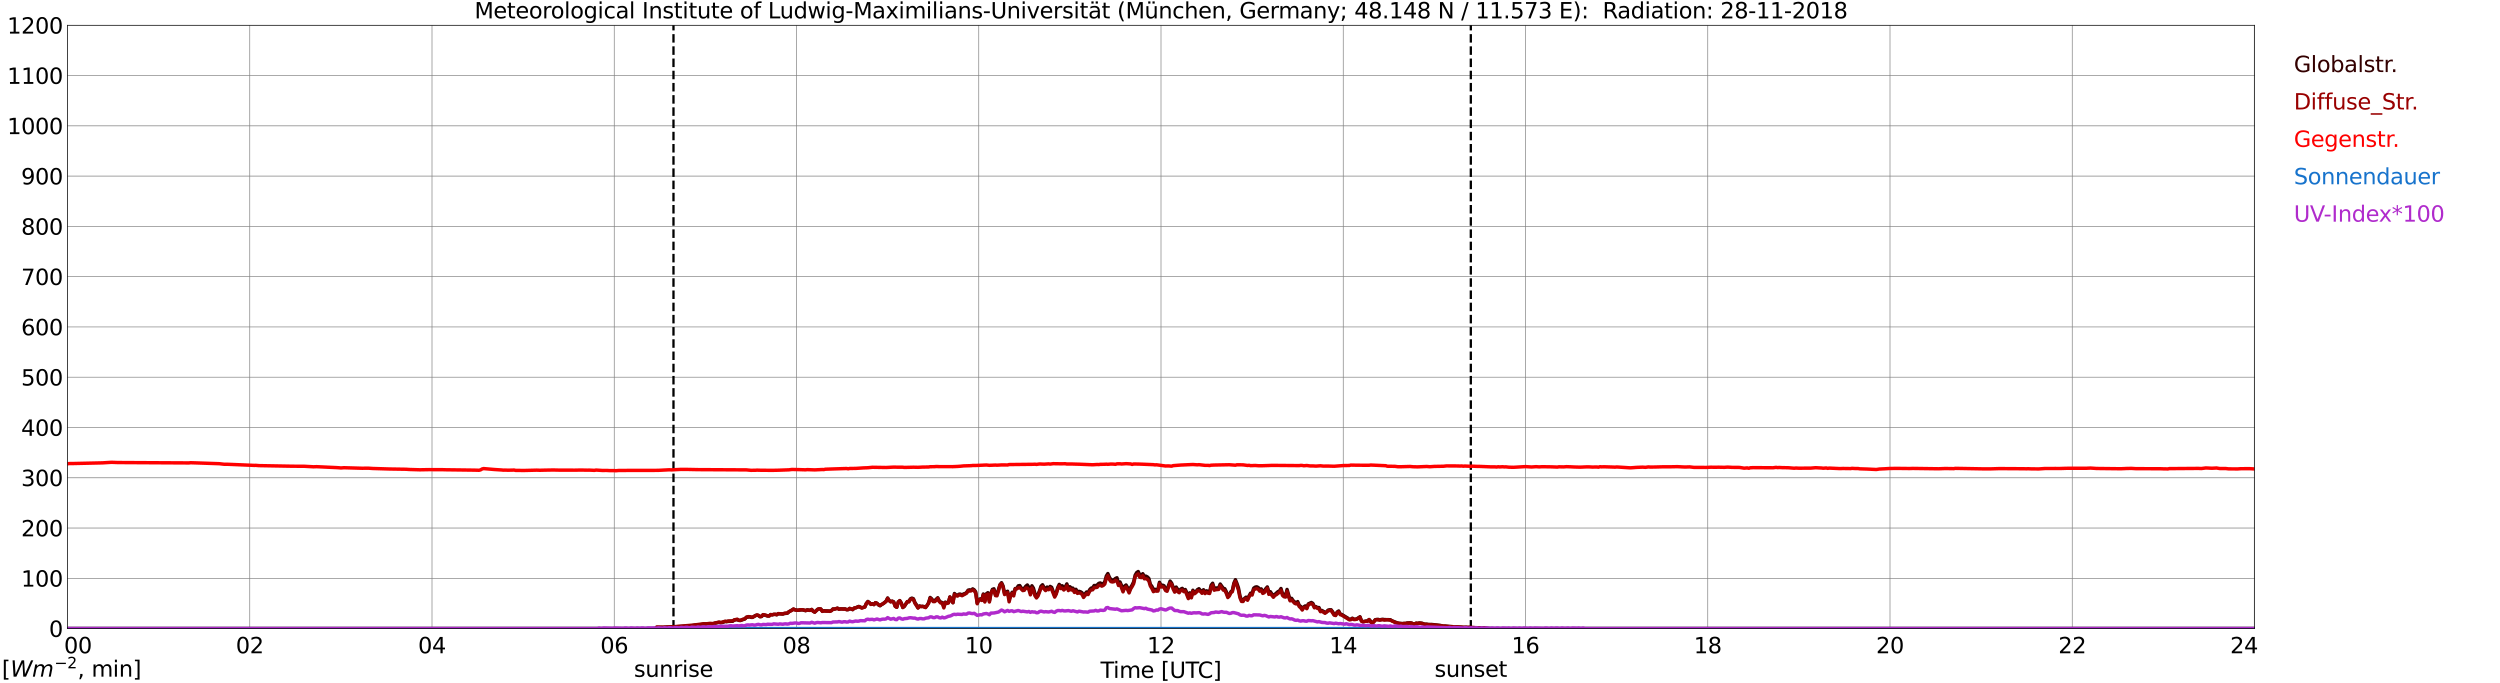 <?xml version="1.0" encoding="utf-8" standalone="no"?>
<!DOCTYPE svg PUBLIC "-//W3C//DTD SVG 1.1//EN"
  "http://www.w3.org/Graphics/SVG/1.1/DTD/svg11.dtd">
<svg xmlns:xlink="http://www.w3.org/1999/xlink" width="1085.4pt" height="296.64pt" viewBox="0 0 1085.4 296.64" xmlns="http://www.w3.org/2000/svg" version="1.1">
 <defs>
  <style type="text/css">*{stroke-linejoin: round; stroke-linecap: butt}</style>
 </defs>
 <g id="figure_1">
  <g id="patch_1">
   <path d="M 0 296.64 
L 1085.4 296.64 
L 1085.4 0 
L 0 0 
z
" style="fill: #ffffff"/>
  </g>
  <g id="axes_1">
   <g id="patch_2">
    <path d="M 29.306 272.909 
L 978.814 272.909 
L 978.814 10.976 
L 29.306 10.976 
z
" style="fill: #ffffff"/>
   </g>
   <g id="patch_3">
    <path d="M 978.814 272.909 
L 978.814 272.909 
L 978.814 10.976 
L 978.814 10.976 
z
" clip-path="url(#p16b551a6b6)" style="fill: #d3d3d3; opacity: 0.25; stroke: #d3d3d3; stroke-linejoin: miter"/>
   </g>
   <g id="matplotlib.axis_1">
    <g id="xtick_1">
     <g id="line2d_1">
      <path d="M 29.306 272.909 
L 29.306 10.976 
" clip-path="url(#p16b551a6b6)" style="fill: none; stroke: #808080; stroke-width: 0.3; stroke-linecap: square"/>
     </g>
     <g id="line2d_2"/>
     <g id="text_1">
      <!--    00 -->
      <g transform="translate(18.733 283.627) scale(0.095 -0.095)">
       <defs>
        <path id="DejaVuSans-20" transform="scale(0.016)"/>
        <path id="DejaVuSans-30" d="M 2034 4250 
Q 1547 4250 1301 3770 
Q 1056 3291 1056 2328 
Q 1056 1369 1301 889 
Q 1547 409 2034 409 
Q 2525 409 2770 889 
Q 3016 1369 3016 2328 
Q 3016 3291 2770 3770 
Q 2525 4250 2034 4250 
z
M 2034 4750 
Q 2819 4750 3233 4129 
Q 3647 3509 3647 2328 
Q 3647 1150 3233 529 
Q 2819 -91 2034 -91 
Q 1250 -91 836 529 
Q 422 1150 422 2328 
Q 422 3509 836 4129 
Q 1250 4750 2034 4750 
z
" transform="scale(0.016)"/>
       </defs>
       <use xlink:href="#DejaVuSans-20"/>
       <use xlink:href="#DejaVuSans-20" transform="translate(31.787 0)"/>
       <use xlink:href="#DejaVuSans-20" transform="translate(63.574 0)"/>
       <use xlink:href="#DejaVuSans-30" transform="translate(95.361 0)"/>
       <use xlink:href="#DejaVuSans-30" transform="translate(158.984 0)"/>
      </g>
     </g>
    </g>
    <g id="xtick_2">
     <g id="line2d_3">
      <path d="M 108.431 272.909 
L 108.431 10.976 
" clip-path="url(#p16b551a6b6)" style="fill: none; stroke: #808080; stroke-width: 0.3; stroke-linecap: square"/>
     </g>
     <g id="line2d_4"/>
     <g id="text_2">
      <!-- 02 -->
      <g transform="translate(102.387 283.627) scale(0.095 -0.095)">
       <defs>
        <path id="DejaVuSans-32" d="M 1228 531 
L 3431 531 
L 3431 0 
L 469 0 
L 469 531 
Q 828 903 1448 1529 
Q 2069 2156 2228 2338 
Q 2531 2678 2651 2914 
Q 2772 3150 2772 3378 
Q 2772 3750 2511 3984 
Q 2250 4219 1831 4219 
Q 1534 4219 1204 4116 
Q 875 4013 500 3803 
L 500 4441 
Q 881 4594 1212 4672 
Q 1544 4750 1819 4750 
Q 2544 4750 2975 4387 
Q 3406 4025 3406 3419 
Q 3406 3131 3298 2873 
Q 3191 2616 2906 2266 
Q 2828 2175 2409 1742 
Q 1991 1309 1228 531 
z
" transform="scale(0.016)"/>
       </defs>
       <use xlink:href="#DejaVuSans-30"/>
       <use xlink:href="#DejaVuSans-32" transform="translate(63.623 0)"/>
      </g>
     </g>
    </g>
    <g id="xtick_3">
     <g id="line2d_5">
      <path d="M 187.557 272.909 
L 187.557 10.976 
" clip-path="url(#p16b551a6b6)" style="fill: none; stroke: #808080; stroke-width: 0.3; stroke-linecap: square"/>
     </g>
     <g id="line2d_6"/>
     <g id="text_3">
      <!-- 04 -->
      <g transform="translate(181.513 283.627) scale(0.095 -0.095)">
       <defs>
        <path id="DejaVuSans-34" d="M 2419 4116 
L 825 1625 
L 2419 1625 
L 2419 4116 
z
M 2253 4666 
L 3047 4666 
L 3047 1625 
L 3713 1625 
L 3713 1100 
L 3047 1100 
L 3047 0 
L 2419 0 
L 2419 1100 
L 313 1100 
L 313 1709 
L 2253 4666 
z
" transform="scale(0.016)"/>
       </defs>
       <use xlink:href="#DejaVuSans-30"/>
       <use xlink:href="#DejaVuSans-34" transform="translate(63.623 0)"/>
      </g>
     </g>
    </g>
    <g id="xtick_4">
     <g id="line2d_7">
      <path d="M 266.683 272.909 
L 266.683 10.976 
" clip-path="url(#p16b551a6b6)" style="fill: none; stroke: #808080; stroke-width: 0.3; stroke-linecap: square"/>
     </g>
     <g id="line2d_8"/>
     <g id="text_4">
      <!-- 06 -->
      <g transform="translate(260.638 283.627) scale(0.095 -0.095)">
       <defs>
        <path id="DejaVuSans-36" d="M 2113 2584 
Q 1688 2584 1439 2293 
Q 1191 2003 1191 1497 
Q 1191 994 1439 701 
Q 1688 409 2113 409 
Q 2538 409 2786 701 
Q 3034 994 3034 1497 
Q 3034 2003 2786 2293 
Q 2538 2584 2113 2584 
z
M 3366 4563 
L 3366 3988 
Q 3128 4100 2886 4159 
Q 2644 4219 2406 4219 
Q 1781 4219 1451 3797 
Q 1122 3375 1075 2522 
Q 1259 2794 1537 2939 
Q 1816 3084 2150 3084 
Q 2853 3084 3261 2657 
Q 3669 2231 3669 1497 
Q 3669 778 3244 343 
Q 2819 -91 2113 -91 
Q 1303 -91 875 529 
Q 447 1150 447 2328 
Q 447 3434 972 4092 
Q 1497 4750 2381 4750 
Q 2619 4750 2861 4703 
Q 3103 4656 3366 4563 
z
" transform="scale(0.016)"/>
       </defs>
       <use xlink:href="#DejaVuSans-30"/>
       <use xlink:href="#DejaVuSans-36" transform="translate(63.623 0)"/>
      </g>
     </g>
    </g>
    <g id="xtick_5">
     <g id="line2d_9">
      <path d="M 345.808 272.909 
L 345.808 10.976 
" clip-path="url(#p16b551a6b6)" style="fill: none; stroke: #808080; stroke-width: 0.3; stroke-linecap: square"/>
     </g>
     <g id="line2d_10"/>
     <g id="text_5">
      <!-- 08 -->
      <g transform="translate(339.764 283.627) scale(0.095 -0.095)">
       <defs>
        <path id="DejaVuSans-38" d="M 2034 2216 
Q 1584 2216 1326 1975 
Q 1069 1734 1069 1313 
Q 1069 891 1326 650 
Q 1584 409 2034 409 
Q 2484 409 2743 651 
Q 3003 894 3003 1313 
Q 3003 1734 2745 1975 
Q 2488 2216 2034 2216 
z
M 1403 2484 
Q 997 2584 770 2862 
Q 544 3141 544 3541 
Q 544 4100 942 4425 
Q 1341 4750 2034 4750 
Q 2731 4750 3128 4425 
Q 3525 4100 3525 3541 
Q 3525 3141 3298 2862 
Q 3072 2584 2669 2484 
Q 3125 2378 3379 2068 
Q 3634 1759 3634 1313 
Q 3634 634 3220 271 
Q 2806 -91 2034 -91 
Q 1263 -91 848 271 
Q 434 634 434 1313 
Q 434 1759 690 2068 
Q 947 2378 1403 2484 
z
M 1172 3481 
Q 1172 3119 1398 2916 
Q 1625 2713 2034 2713 
Q 2441 2713 2670 2916 
Q 2900 3119 2900 3481 
Q 2900 3844 2670 4047 
Q 2441 4250 2034 4250 
Q 1625 4250 1398 4047 
Q 1172 3844 1172 3481 
z
" transform="scale(0.016)"/>
       </defs>
       <use xlink:href="#DejaVuSans-30"/>
       <use xlink:href="#DejaVuSans-38" transform="translate(63.623 0)"/>
      </g>
     </g>
    </g>
    <g id="xtick_6">
     <g id="line2d_11">
      <path d="M 424.934 272.909 
L 424.934 10.976 
" clip-path="url(#p16b551a6b6)" style="fill: none; stroke: #808080; stroke-width: 0.3; stroke-linecap: square"/>
     </g>
     <g id="line2d_12"/>
     <g id="text_6">
      <!-- 10 -->
      <g transform="translate(418.89 283.627) scale(0.095 -0.095)">
       <defs>
        <path id="DejaVuSans-31" d="M 794 531 
L 1825 531 
L 1825 4091 
L 703 3866 
L 703 4441 
L 1819 4666 
L 2450 4666 
L 2450 531 
L 3481 531 
L 3481 0 
L 794 0 
L 794 531 
z
" transform="scale(0.016)"/>
       </defs>
       <use xlink:href="#DejaVuSans-31"/>
       <use xlink:href="#DejaVuSans-30" transform="translate(63.623 0)"/>
      </g>
     </g>
    </g>
    <g id="xtick_7">
     <g id="line2d_13">
      <path d="M 504.06 272.909 
L 504.06 10.976 
" clip-path="url(#p16b551a6b6)" style="fill: none; stroke: #808080; stroke-width: 0.3; stroke-linecap: square"/>
     </g>
     <g id="line2d_14"/>
     <g id="text_7">
      <!-- 12 -->
      <g transform="translate(498.015 283.627) scale(0.095 -0.095)">
       <use xlink:href="#DejaVuSans-31"/>
       <use xlink:href="#DejaVuSans-32" transform="translate(63.623 0)"/>
      </g>
     </g>
    </g>
    <g id="xtick_8">
     <g id="line2d_15">
      <path d="M 583.185 272.909 
L 583.185 10.976 
" clip-path="url(#p16b551a6b6)" style="fill: none; stroke: #808080; stroke-width: 0.3; stroke-linecap: square"/>
     </g>
     <g id="line2d_16"/>
     <g id="text_8">
      <!-- 14 -->
      <g transform="translate(577.141 283.627) scale(0.095 -0.095)">
       <use xlink:href="#DejaVuSans-31"/>
       <use xlink:href="#DejaVuSans-34" transform="translate(63.623 0)"/>
      </g>
     </g>
    </g>
    <g id="xtick_9">
     <g id="line2d_17">
      <path d="M 662.311 272.909 
L 662.311 10.976 
" clip-path="url(#p16b551a6b6)" style="fill: none; stroke: #808080; stroke-width: 0.3; stroke-linecap: square"/>
     </g>
     <g id="line2d_18"/>
     <g id="text_9">
      <!-- 16 -->
      <g transform="translate(656.267 283.627) scale(0.095 -0.095)">
       <use xlink:href="#DejaVuSans-31"/>
       <use xlink:href="#DejaVuSans-36" transform="translate(63.623 0)"/>
      </g>
     </g>
    </g>
    <g id="xtick_10">
     <g id="line2d_19">
      <path d="M 741.437 272.909 
L 741.437 10.976 
" clip-path="url(#p16b551a6b6)" style="fill: none; stroke: #808080; stroke-width: 0.3; stroke-linecap: square"/>
     </g>
     <g id="line2d_20"/>
     <g id="text_10">
      <!-- 18 -->
      <g transform="translate(735.392 283.627) scale(0.095 -0.095)">
       <use xlink:href="#DejaVuSans-31"/>
       <use xlink:href="#DejaVuSans-38" transform="translate(63.623 0)"/>
      </g>
     </g>
    </g>
    <g id="xtick_11">
     <g id="line2d_21">
      <path d="M 820.562 272.909 
L 820.562 10.976 
" clip-path="url(#p16b551a6b6)" style="fill: none; stroke: #808080; stroke-width: 0.3; stroke-linecap: square"/>
     </g>
     <g id="line2d_22"/>
     <g id="text_11">
      <!-- 20 -->
      <g transform="translate(814.518 283.627) scale(0.095 -0.095)">
       <use xlink:href="#DejaVuSans-32"/>
       <use xlink:href="#DejaVuSans-30" transform="translate(63.623 0)"/>
      </g>
     </g>
    </g>
    <g id="xtick_12">
     <g id="line2d_23">
      <path d="M 899.688 272.909 
L 899.688 10.976 
" clip-path="url(#p16b551a6b6)" style="fill: none; stroke: #808080; stroke-width: 0.3; stroke-linecap: square"/>
     </g>
     <g id="line2d_24"/>
     <g id="text_12">
      <!-- 22 -->
      <g transform="translate(893.644 283.627) scale(0.095 -0.095)">
       <use xlink:href="#DejaVuSans-32"/>
       <use xlink:href="#DejaVuSans-32" transform="translate(63.623 0)"/>
      </g>
     </g>
    </g>
    <g id="xtick_13">
     <g id="line2d_25">
      <path d="M 978.814 272.909 
L 978.814 10.976 
" clip-path="url(#p16b551a6b6)" style="fill: none; stroke: #808080; stroke-width: 0.3; stroke-linecap: square"/>
     </g>
     <g id="line2d_26"/>
     <g id="text_13">
      <!-- 24    -->
      <g transform="translate(968.241 283.627) scale(0.095 -0.095)">
       <use xlink:href="#DejaVuSans-32"/>
       <use xlink:href="#DejaVuSans-34" transform="translate(63.623 0)"/>
       <use xlink:href="#DejaVuSans-20" transform="translate(127.246 0)"/>
       <use xlink:href="#DejaVuSans-20" transform="translate(159.033 0)"/>
       <use xlink:href="#DejaVuSans-20" transform="translate(190.82 0)"/>
      </g>
     </g>
    </g>
    <g id="text_14">
     <!-- Time [UTC] -->
     <g transform="translate(477.806 294.322) scale(0.095 -0.095)">
      <defs>
       <path id="DejaVuSans-54" d="M -19 4666 
L 3928 4666 
L 3928 4134 
L 2272 4134 
L 2272 0 
L 1638 0 
L 1638 4134 
L -19 4134 
L -19 4666 
z
" transform="scale(0.016)"/>
       <path id="DejaVuSans-69" d="M 603 3500 
L 1178 3500 
L 1178 0 
L 603 0 
L 603 3500 
z
M 603 4863 
L 1178 4863 
L 1178 4134 
L 603 4134 
L 603 4863 
z
" transform="scale(0.016)"/>
       <path id="DejaVuSans-6d" d="M 3328 2828 
Q 3544 3216 3844 3400 
Q 4144 3584 4550 3584 
Q 5097 3584 5394 3201 
Q 5691 2819 5691 2113 
L 5691 0 
L 5113 0 
L 5113 2094 
Q 5113 2597 4934 2840 
Q 4756 3084 4391 3084 
Q 3944 3084 3684 2787 
Q 3425 2491 3425 1978 
L 3425 0 
L 2847 0 
L 2847 2094 
Q 2847 2600 2669 2842 
Q 2491 3084 2119 3084 
Q 1678 3084 1418 2786 
Q 1159 2488 1159 1978 
L 1159 0 
L 581 0 
L 581 3500 
L 1159 3500 
L 1159 2956 
Q 1356 3278 1631 3431 
Q 1906 3584 2284 3584 
Q 2666 3584 2933 3390 
Q 3200 3197 3328 2828 
z
" transform="scale(0.016)"/>
       <path id="DejaVuSans-65" d="M 3597 1894 
L 3597 1613 
L 953 1613 
Q 991 1019 1311 708 
Q 1631 397 2203 397 
Q 2534 397 2845 478 
Q 3156 559 3463 722 
L 3463 178 
Q 3153 47 2828 -22 
Q 2503 -91 2169 -91 
Q 1331 -91 842 396 
Q 353 884 353 1716 
Q 353 2575 817 3079 
Q 1281 3584 2069 3584 
Q 2775 3584 3186 3129 
Q 3597 2675 3597 1894 
z
M 3022 2063 
Q 3016 2534 2758 2815 
Q 2500 3097 2075 3097 
Q 1594 3097 1305 2825 
Q 1016 2553 972 2059 
L 3022 2063 
z
" transform="scale(0.016)"/>
       <path id="DejaVuSans-5b" d="M 550 4863 
L 1875 4863 
L 1875 4416 
L 1125 4416 
L 1125 -397 
L 1875 -397 
L 1875 -844 
L 550 -844 
L 550 4863 
z
" transform="scale(0.016)"/>
       <path id="DejaVuSans-55" d="M 556 4666 
L 1191 4666 
L 1191 1831 
Q 1191 1081 1462 751 
Q 1734 422 2344 422 
Q 2950 422 3222 751 
Q 3494 1081 3494 1831 
L 3494 4666 
L 4128 4666 
L 4128 1753 
Q 4128 841 3676 375 
Q 3225 -91 2344 -91 
Q 1459 -91 1007 375 
Q 556 841 556 1753 
L 556 4666 
z
" transform="scale(0.016)"/>
       <path id="DejaVuSans-43" d="M 4122 4306 
L 4122 3641 
Q 3803 3938 3442 4084 
Q 3081 4231 2675 4231 
Q 1875 4231 1450 3742 
Q 1025 3253 1025 2328 
Q 1025 1406 1450 917 
Q 1875 428 2675 428 
Q 3081 428 3442 575 
Q 3803 722 4122 1019 
L 4122 359 
Q 3791 134 3420 21 
Q 3050 -91 2638 -91 
Q 1578 -91 968 557 
Q 359 1206 359 2328 
Q 359 3453 968 4101 
Q 1578 4750 2638 4750 
Q 3056 4750 3426 4639 
Q 3797 4528 4122 4306 
z
" transform="scale(0.016)"/>
       <path id="DejaVuSans-5d" d="M 1947 4863 
L 1947 -844 
L 622 -844 
L 622 -397 
L 1369 -397 
L 1369 4416 
L 622 4416 
L 622 4863 
L 1947 4863 
z
" transform="scale(0.016)"/>
      </defs>
      <use xlink:href="#DejaVuSans-54"/>
      <use xlink:href="#DejaVuSans-69" transform="translate(57.959 0)"/>
      <use xlink:href="#DejaVuSans-6d" transform="translate(85.742 0)"/>
      <use xlink:href="#DejaVuSans-65" transform="translate(183.154 0)"/>
      <use xlink:href="#DejaVuSans-20" transform="translate(244.678 0)"/>
      <use xlink:href="#DejaVuSans-5b" transform="translate(276.465 0)"/>
      <use xlink:href="#DejaVuSans-55" transform="translate(315.479 0)"/>
      <use xlink:href="#DejaVuSans-54" transform="translate(388.672 0)"/>
      <use xlink:href="#DejaVuSans-43" transform="translate(443.881 0)"/>
      <use xlink:href="#DejaVuSans-5d" transform="translate(513.705 0)"/>
     </g>
    </g>
   </g>
   <g id="matplotlib.axis_2">
    <g id="ytick_1">
     <g id="line2d_27">
      <path d="M 29.306 272.909 
L 978.814 272.909 
" clip-path="url(#p16b551a6b6)" style="fill: none; stroke: #808080; stroke-width: 0.3; stroke-linecap: square"/>
     </g>
     <g id="line2d_28"/>
     <g id="text_15">
      <!-- 0 -->
      <g transform="translate(21.261 276.518) scale(0.095 -0.095)">
       <use xlink:href="#DejaVuSans-30"/>
      </g>
     </g>
    </g>
    <g id="ytick_2">
     <g id="line2d_29">
      <path d="M 29.306 251.081 
L 978.814 251.081 
" clip-path="url(#p16b551a6b6)" style="fill: none; stroke: #808080; stroke-width: 0.3; stroke-linecap: square"/>
     </g>
     <g id="line2d_30"/>
     <g id="text_16">
      <!-- 100 -->
      <g transform="translate(9.173 254.69) scale(0.095 -0.095)">
       <use xlink:href="#DejaVuSans-31"/>
       <use xlink:href="#DejaVuSans-30" transform="translate(63.623 0)"/>
       <use xlink:href="#DejaVuSans-30" transform="translate(127.246 0)"/>
      </g>
     </g>
    </g>
    <g id="ytick_3">
     <g id="line2d_31">
      <path d="M 29.306 229.253 
L 978.814 229.253 
" clip-path="url(#p16b551a6b6)" style="fill: none; stroke: #808080; stroke-width: 0.3; stroke-linecap: square"/>
     </g>
     <g id="line2d_32"/>
     <g id="text_17">
      <!-- 200 -->
      <g transform="translate(9.173 232.863) scale(0.095 -0.095)">
       <use xlink:href="#DejaVuSans-32"/>
       <use xlink:href="#DejaVuSans-30" transform="translate(63.623 0)"/>
       <use xlink:href="#DejaVuSans-30" transform="translate(127.246 0)"/>
      </g>
     </g>
    </g>
    <g id="ytick_4">
     <g id="line2d_33">
      <path d="M 29.306 207.426 
L 978.814 207.426 
" clip-path="url(#p16b551a6b6)" style="fill: none; stroke: #808080; stroke-width: 0.3; stroke-linecap: square"/>
     </g>
     <g id="line2d_34"/>
     <g id="text_18">
      <!-- 300 -->
      <g transform="translate(9.173 211.035) scale(0.095 -0.095)">
       <defs>
        <path id="DejaVuSans-33" d="M 2597 2516 
Q 3050 2419 3304 2112 
Q 3559 1806 3559 1356 
Q 3559 666 3084 287 
Q 2609 -91 1734 -91 
Q 1441 -91 1130 -33 
Q 819 25 488 141 
L 488 750 
Q 750 597 1062 519 
Q 1375 441 1716 441 
Q 2309 441 2620 675 
Q 2931 909 2931 1356 
Q 2931 1769 2642 2001 
Q 2353 2234 1838 2234 
L 1294 2234 
L 1294 2753 
L 1863 2753 
Q 2328 2753 2575 2939 
Q 2822 3125 2822 3475 
Q 2822 3834 2567 4026 
Q 2313 4219 1838 4219 
Q 1578 4219 1281 4162 
Q 984 4106 628 3988 
L 628 4550 
Q 988 4650 1302 4700 
Q 1616 4750 1894 4750 
Q 2613 4750 3031 4423 
Q 3450 4097 3450 3541 
Q 3450 3153 3228 2886 
Q 3006 2619 2597 2516 
z
" transform="scale(0.016)"/>
       </defs>
       <use xlink:href="#DejaVuSans-33"/>
       <use xlink:href="#DejaVuSans-30" transform="translate(63.623 0)"/>
       <use xlink:href="#DejaVuSans-30" transform="translate(127.246 0)"/>
      </g>
     </g>
    </g>
    <g id="ytick_5">
     <g id="line2d_35">
      <path d="M 29.306 185.598 
L 978.814 185.598 
" clip-path="url(#p16b551a6b6)" style="fill: none; stroke: #808080; stroke-width: 0.3; stroke-linecap: square"/>
     </g>
     <g id="line2d_36"/>
     <g id="text_19">
      <!-- 400 -->
      <g transform="translate(9.173 189.207) scale(0.095 -0.095)">
       <use xlink:href="#DejaVuSans-34"/>
       <use xlink:href="#DejaVuSans-30" transform="translate(63.623 0)"/>
       <use xlink:href="#DejaVuSans-30" transform="translate(127.246 0)"/>
      </g>
     </g>
    </g>
    <g id="ytick_6">
     <g id="line2d_37">
      <path d="M 29.306 163.77 
L 978.814 163.77 
" clip-path="url(#p16b551a6b6)" style="fill: none; stroke: #808080; stroke-width: 0.3; stroke-linecap: square"/>
     </g>
     <g id="line2d_38"/>
     <g id="text_20">
      <!-- 500 -->
      <g transform="translate(9.173 167.379) scale(0.095 -0.095)">
       <defs>
        <path id="DejaVuSans-35" d="M 691 4666 
L 3169 4666 
L 3169 4134 
L 1269 4134 
L 1269 2991 
Q 1406 3038 1543 3061 
Q 1681 3084 1819 3084 
Q 2600 3084 3056 2656 
Q 3513 2228 3513 1497 
Q 3513 744 3044 326 
Q 2575 -91 1722 -91 
Q 1428 -91 1123 -41 
Q 819 9 494 109 
L 494 744 
Q 775 591 1075 516 
Q 1375 441 1709 441 
Q 2250 441 2565 725 
Q 2881 1009 2881 1497 
Q 2881 1984 2565 2268 
Q 2250 2553 1709 2553 
Q 1456 2553 1204 2497 
Q 953 2441 691 2322 
L 691 4666 
z
" transform="scale(0.016)"/>
       </defs>
       <use xlink:href="#DejaVuSans-35"/>
       <use xlink:href="#DejaVuSans-30" transform="translate(63.623 0)"/>
       <use xlink:href="#DejaVuSans-30" transform="translate(127.246 0)"/>
      </g>
     </g>
    </g>
    <g id="ytick_7">
     <g id="line2d_39">
      <path d="M 29.306 141.942 
L 978.814 141.942 
" clip-path="url(#p16b551a6b6)" style="fill: none; stroke: #808080; stroke-width: 0.3; stroke-linecap: square"/>
     </g>
     <g id="line2d_40"/>
     <g id="text_21">
      <!-- 600 -->
      <g transform="translate(9.173 145.551) scale(0.095 -0.095)">
       <use xlink:href="#DejaVuSans-36"/>
       <use xlink:href="#DejaVuSans-30" transform="translate(63.623 0)"/>
       <use xlink:href="#DejaVuSans-30" transform="translate(127.246 0)"/>
      </g>
     </g>
    </g>
    <g id="ytick_8">
     <g id="line2d_41">
      <path d="M 29.306 120.114 
L 978.814 120.114 
" clip-path="url(#p16b551a6b6)" style="fill: none; stroke: #808080; stroke-width: 0.3; stroke-linecap: square"/>
     </g>
     <g id="line2d_42"/>
     <g id="text_22">
      <!-- 700 -->
      <g transform="translate(9.173 123.724) scale(0.095 -0.095)">
       <defs>
        <path id="DejaVuSans-37" d="M 525 4666 
L 3525 4666 
L 3525 4397 
L 1831 0 
L 1172 0 
L 2766 4134 
L 525 4134 
L 525 4666 
z
" transform="scale(0.016)"/>
       </defs>
       <use xlink:href="#DejaVuSans-37"/>
       <use xlink:href="#DejaVuSans-30" transform="translate(63.623 0)"/>
       <use xlink:href="#DejaVuSans-30" transform="translate(127.246 0)"/>
      </g>
     </g>
    </g>
    <g id="ytick_9">
     <g id="line2d_43">
      <path d="M 29.306 98.287 
L 978.814 98.287 
" clip-path="url(#p16b551a6b6)" style="fill: none; stroke: #808080; stroke-width: 0.3; stroke-linecap: square"/>
     </g>
     <g id="line2d_44"/>
     <g id="text_23">
      <!-- 800 -->
      <g transform="translate(9.173 101.896) scale(0.095 -0.095)">
       <use xlink:href="#DejaVuSans-38"/>
       <use xlink:href="#DejaVuSans-30" transform="translate(63.623 0)"/>
       <use xlink:href="#DejaVuSans-30" transform="translate(127.246 0)"/>
      </g>
     </g>
    </g>
    <g id="ytick_10">
     <g id="line2d_45">
      <path d="M 29.306 76.459 
L 978.814 76.459 
" clip-path="url(#p16b551a6b6)" style="fill: none; stroke: #808080; stroke-width: 0.3; stroke-linecap: square"/>
     </g>
     <g id="line2d_46"/>
     <g id="text_24">
      <!-- 900 -->
      <g transform="translate(9.173 80.068) scale(0.095 -0.095)">
       <defs>
        <path id="DejaVuSans-39" d="M 703 97 
L 703 672 
Q 941 559 1184 500 
Q 1428 441 1663 441 
Q 2288 441 2617 861 
Q 2947 1281 2994 2138 
Q 2813 1869 2534 1725 
Q 2256 1581 1919 1581 
Q 1219 1581 811 2004 
Q 403 2428 403 3163 
Q 403 3881 828 4315 
Q 1253 4750 1959 4750 
Q 2769 4750 3195 4129 
Q 3622 3509 3622 2328 
Q 3622 1225 3098 567 
Q 2575 -91 1691 -91 
Q 1453 -91 1209 -44 
Q 966 3 703 97 
z
M 1959 2075 
Q 2384 2075 2632 2365 
Q 2881 2656 2881 3163 
Q 2881 3666 2632 3958 
Q 2384 4250 1959 4250 
Q 1534 4250 1286 3958 
Q 1038 3666 1038 3163 
Q 1038 2656 1286 2365 
Q 1534 2075 1959 2075 
z
" transform="scale(0.016)"/>
       </defs>
       <use xlink:href="#DejaVuSans-39"/>
       <use xlink:href="#DejaVuSans-30" transform="translate(63.623 0)"/>
       <use xlink:href="#DejaVuSans-30" transform="translate(127.246 0)"/>
      </g>
     </g>
    </g>
    <g id="ytick_11">
     <g id="line2d_47">
      <path d="M 29.306 54.631 
L 978.814 54.631 
" clip-path="url(#p16b551a6b6)" style="fill: none; stroke: #808080; stroke-width: 0.3; stroke-linecap: square"/>
     </g>
     <g id="line2d_48"/>
     <g id="text_25">
      <!-- 1000 -->
      <g transform="translate(3.128 58.24) scale(0.095 -0.095)">
       <use xlink:href="#DejaVuSans-31"/>
       <use xlink:href="#DejaVuSans-30" transform="translate(63.623 0)"/>
       <use xlink:href="#DejaVuSans-30" transform="translate(127.246 0)"/>
       <use xlink:href="#DejaVuSans-30" transform="translate(190.869 0)"/>
      </g>
     </g>
    </g>
    <g id="ytick_12">
     <g id="line2d_49">
      <path d="M 29.306 32.803 
L 978.814 32.803 
" clip-path="url(#p16b551a6b6)" style="fill: none; stroke: #808080; stroke-width: 0.3; stroke-linecap: square"/>
     </g>
     <g id="line2d_50"/>
     <g id="text_26">
      <!-- 1100 -->
      <g transform="translate(3.128 36.413) scale(0.095 -0.095)">
       <use xlink:href="#DejaVuSans-31"/>
       <use xlink:href="#DejaVuSans-31" transform="translate(63.623 0)"/>
       <use xlink:href="#DejaVuSans-30" transform="translate(127.246 0)"/>
       <use xlink:href="#DejaVuSans-30" transform="translate(190.869 0)"/>
      </g>
     </g>
    </g>
    <g id="ytick_13">
     <g id="line2d_51">
      <path d="M 29.306 10.976 
L 978.814 10.976 
" clip-path="url(#p16b551a6b6)" style="fill: none; stroke: #808080; stroke-width: 0.3; stroke-linecap: square"/>
     </g>
     <g id="line2d_52"/>
     <g id="text_27">
      <!-- 1200 -->
      <g transform="translate(3.128 14.585) scale(0.095 -0.095)">
       <use xlink:href="#DejaVuSans-31"/>
       <use xlink:href="#DejaVuSans-32" transform="translate(63.623 0)"/>
       <use xlink:href="#DejaVuSans-30" transform="translate(127.246 0)"/>
       <use xlink:href="#DejaVuSans-30" transform="translate(190.869 0)"/>
      </g>
     </g>
    </g>
   </g>
   <g id="line2d_53">
    <path d="M 292.399 272.909 
L 292.399 10.976 
" clip-path="url(#p16b551a6b6)" style="fill: none; stroke-dasharray: 3.7,1.6; stroke-dashoffset: 0; stroke: #000000"/>
   </g>
   <g id="line2d_54">
    <path d="M 638.573 272.909 
L 638.573 10.976 
" clip-path="url(#p16b551a6b6)" style="fill: none; stroke-dasharray: 3.7,1.6; stroke-dashoffset: 0; stroke: #000000"/>
   </g>
   <g id="line2d_55">
    <path d="M 29.306 272.909 
L 284.486 272.909 
L 285.145 272.481 
L 287.783 272.418 
L 289.761 272.261 
L 291.08 272.23 
L 293.058 272.136 
L 299.652 271.791 
L 301.63 271.414 
L 304.267 271.195 
L 305.586 270.912 
L 307.564 270.818 
L 308.883 270.818 
L 309.543 270.944 
L 310.202 270.599 
L 312.18 270.191 
L 312.839 270.379 
L 313.499 270.285 
L 314.818 269.846 
L 315.477 269.91 
L 316.136 269.783 
L 318.114 269.72 
L 318.774 269.22 
L 320.093 268.999 
L 320.752 269.344 
L 321.411 269.408 
L 323.39 268.718 
L 324.049 267.995 
L 324.708 267.932 
L 325.368 267.744 
L 326.027 268.028 
L 326.686 268.059 
L 328.005 267.212 
L 328.665 267.055 
L 329.324 267.275 
L 329.983 267.714 
L 330.643 267.65 
L 331.302 266.897 
L 331.961 267.024 
L 333.28 267.463 
L 333.94 267.399 
L 334.599 266.836 
L 335.258 266.93 
L 335.918 266.74 
L 336.577 266.74 
L 337.236 266.897 
L 337.896 266.459 
L 339.874 266.585 
L 340.533 266.365 
L 341.852 266.24 
L 342.512 265.612 
L 344.49 264.453 
L 345.149 264.765 
L 346.468 264.953 
L 347.787 264.798 
L 348.446 264.765 
L 349.765 265.142 
L 350.424 264.765 
L 351.743 264.953 
L 352.402 264.608 
L 353.062 265.361 
L 353.721 265.738 
L 355.04 264.483 
L 355.699 264.326 
L 356.359 264.42 
L 357.018 265.33 
L 357.677 265.173 
L 359.655 265.267 
L 360.315 265.3 
L 360.974 265.079 
L 361.634 264.389 
L 362.293 264.453 
L 363.612 264.045 
L 364.271 264.514 
L 364.93 264.357 
L 366.909 264.357 
L 367.568 264.704 
L 368.227 264.704 
L 368.887 264.169 
L 370.206 264.671 
L 370.865 264.012 
L 371.524 263.887 
L 372.843 263.291 
L 373.502 263.543 
L 374.162 263.918 
L 375.481 263.479 
L 376.14 262.006 
L 376.799 261.128 
L 377.459 261.628 
L 378.118 262.381 
L 378.777 262.13 
L 379.437 262.508 
L 380.096 261.661 
L 380.756 261.912 
L 381.415 262.602 
L 382.074 263.01 
L 382.734 262.475 
L 383.393 262.13 
L 384.712 261.002 
L 385.371 259.622 
L 386.031 260.657 
L 386.69 261.253 
L 387.349 261.002 
L 388.009 261.283 
L 388.668 263.167 
L 389.328 263.636 
L 389.987 261.534 
L 390.646 260.751 
L 391.306 261.785 
L 391.965 263.73 
L 392.624 263.261 
L 393.943 261.189 
L 394.603 261.159 
L 395.262 259.967 
L 395.921 259.686 
L 396.581 259.967 
L 397.24 261.628 
L 397.899 262.602 
L 398.559 263.887 
L 399.218 263.071 
L 399.878 263.291 
L 400.537 263.228 
L 401.196 263.355 
L 401.856 263.636 
L 402.515 262.82 
L 403.175 261.661 
L 403.834 259.402 
L 404.493 259.967 
L 405.153 260.877 
L 405.812 260.783 
L 407.131 259.528 
L 407.79 260.814 
L 408.45 261.41 
L 409.109 261.628 
L 409.768 263.355 
L 410.428 261.41 
L 411.087 261.724 
L 411.746 261.661 
L 412.406 259.184 
L 413.065 260.281 
L 413.725 261.692 
L 414.384 257.677 
L 415.043 258.306 
L 415.703 258.461 
L 416.362 257.959 
L 417.022 257.959 
L 417.681 258.367 
L 418.34 257.865 
L 419 257.71 
L 419.659 257.208 
L 420.318 256.235 
L 420.978 256.077 
L 421.637 256.267 
L 422.297 255.671 
L 422.956 256.077 
L 423.615 256.988 
L 424.275 261.785 
L 424.934 260.343 
L 425.593 259.998 
L 426.253 260.563 
L 426.912 257.898 
L 427.572 260.877 
L 428.231 257.835 
L 428.89 257.333 
L 429.55 260.971 
L 430.209 257.614 
L 430.869 255.89 
L 431.528 255.639 
L 432.187 258.086 
L 432.847 258.022 
L 434.165 253.82 
L 434.825 253.004 
L 435.484 254.386 
L 436.144 257.647 
L 436.803 257.081 
L 437.462 256.706 
L 438.122 260.218 
L 439.44 257.145 
L 440.1 257.835 
L 440.759 255.514 
L 441.419 255.545 
L 442.078 254.353 
L 442.737 254.229 
L 443.397 255.263 
L 444.056 255.922 
L 444.716 255.388 
L 445.375 254.51 
L 446.034 253.978 
L 446.694 254.982 
L 447.353 257.208 
L 448.012 254.322 
L 448.672 255.357 
L 449.331 257.71 
L 449.991 259.057 
L 450.65 258.116 
L 451.309 256.518 
L 451.969 254.51 
L 452.628 253.884 
L 453.287 255.076 
L 453.947 255.702 
L 454.606 254.886 
L 455.266 255.42 
L 455.925 254.604 
L 456.584 254.982 
L 457.903 258.588 
L 458.563 257.49 
L 459.222 255.106 
L 459.881 253.727 
L 460.541 254.48 
L 461.2 254.322 
L 461.859 255.357 
L 462.519 254.761 
L 463.178 253.506 
L 463.838 255.578 
L 464.497 254.731 
L 465.156 255.294 
L 465.816 255.357 
L 466.475 256.643 
L 467.134 255.859 
L 467.794 257.051 
L 468.453 256.737 
L 469.113 256.924 
L 469.772 257.333 
L 470.431 258.618 
L 471.75 257.018 
L 472.409 257.426 
L 473.069 256.047 
L 473.728 255.327 
L 474.388 255.2 
L 475.047 254.196 
L 475.706 254.259 
L 476.366 253.978 
L 477.025 253.288 
L 477.685 253.098 
L 478.344 253.443 
L 479.003 253.506 
L 479.663 252.535 
L 480.322 250.088 
L 480.981 249.023 
L 481.641 250.59 
L 482.3 251.625 
L 482.96 251.845 
L 483.619 251.718 
L 484.278 251.155 
L 484.938 250.841 
L 485.597 253.161 
L 486.256 252.659 
L 486.916 254.196 
L 487.575 256.171 
L 488.235 254.48 
L 488.894 253.978 
L 489.553 255.137 
L 490.213 256.767 
L 490.872 255.043 
L 491.532 254.008 
L 492.191 252.598 
L 492.85 249.712 
L 493.51 248.582 
L 494.169 248.143 
L 494.828 249.525 
L 495.488 249.743 
L 496.147 249.084 
L 496.807 250.214 
L 497.466 250.121 
L 498.125 250.465 
L 498.785 251.123 
L 499.444 253.727 
L 500.103 254.573 
L 500.763 255.922 
L 501.422 255.859 
L 502.082 255.984 
L 502.741 255.826 
L 503.4 252.816 
L 504.06 254.196 
L 504.719 254.039 
L 505.379 254.322 
L 506.038 255.765 
L 506.697 255.89 
L 508.016 252.284 
L 508.675 253.161 
L 509.335 254.855 
L 509.994 256.141 
L 510.654 254.886 
L 511.313 255.922 
L 511.972 256.673 
L 512.632 255.765 
L 513.291 255.451 
L 513.95 256.328 
L 514.61 255.953 
L 515.269 257.302 
L 515.929 259.371 
L 516.588 257.396 
L 517.247 259.026 
L 517.907 256.267 
L 518.566 257.269 
L 519.226 256.863 
L 519.885 255.984 
L 520.544 255.608 
L 521.204 256.392 
L 521.863 256.737 
L 522.522 256.047 
L 523.182 257.081 
L 523.841 256.518 
L 525.16 257.051 
L 525.819 254.071 
L 526.479 253.225 
L 527.138 255.357 
L 529.116 255.23 
L 529.776 253.569 
L 531.094 255.42 
L 531.754 255.608 
L 532.413 256.894 
L 533.073 258.839 
L 533.732 258.273 
L 534.391 256.924 
L 535.051 256.328 
L 535.71 253.194 
L 536.369 251.688 
L 537.029 253.318 
L 537.688 255.263 
L 538.348 258.745 
L 539.007 260.5 
L 539.666 260.908 
L 540.326 259.81 
L 540.985 259.277 
L 541.644 260.218 
L 542.304 258.681 
L 542.963 257.52 
L 543.623 257.741 
L 544.282 255.388 
L 544.941 254.918 
L 545.601 254.761 
L 546.26 255.076 
L 546.919 255.89 
L 547.579 255.671 
L 548.238 256.924 
L 548.898 256.549 
L 549.557 255.578 
L 550.216 254.825 
L 550.876 256.957 
L 551.535 256.894 
L 552.195 257.898 
L 552.854 258.4 
L 553.513 258.055 
L 554.832 256.863 
L 555.491 256.579 
L 556.151 255.514 
L 556.81 257.771 
L 557.47 257.992 
L 558.129 258.806 
L 558.788 255.922 
L 560.107 260.375 
L 560.766 259.779 
L 561.426 260.783 
L 562.745 261.879 
L 563.404 261.189 
L 564.063 262.82 
L 564.723 263.322 
L 565.382 264.357 
L 566.042 263.479 
L 566.701 263.071 
L 567.36 263.951 
L 568.02 262.194 
L 569.338 261.567 
L 569.998 261.975 
L 570.657 263.449 
L 571.317 263.355 
L 571.976 263.824 
L 572.635 263.763 
L 573.295 265.173 
L 573.954 265.049 
L 575.273 265.863 
L 575.932 265.675 
L 576.592 264.891 
L 577.251 264.734 
L 577.91 264.734 
L 578.57 265.612 
L 579.229 266.773 
L 579.889 266.991 
L 580.548 265.706 
L 581.207 265.267 
L 581.867 266.585 
L 582.526 266.773 
L 585.164 268.373 
L 585.823 268.969 
L 586.482 268.812 
L 587.142 268.404 
L 587.801 268.812 
L 588.46 268.842 
L 589.12 268.655 
L 590.439 267.777 
L 591.098 269.501 
L 591.757 269.91 
L 593.076 269.626 
L 593.736 269.595 
L 594.395 268.969 
L 595.714 270.379 
L 596.373 270.034 
L 597.032 269.093 
L 597.692 268.936 
L 598.351 268.906 
L 599.011 269.187 
L 599.67 268.969 
L 600.329 268.873 
L 600.989 268.999 
L 603.626 269.063 
L 604.286 269.501 
L 606.923 270.536 
L 608.901 270.724 
L 609.561 270.63 
L 610.22 270.693 
L 610.879 270.473 
L 612.198 270.41 
L 612.858 270.506 
L 613.517 270.881 
L 614.176 270.912 
L 614.836 270.536 
L 615.495 270.693 
L 616.154 270.442 
L 617.473 270.599 
L 618.133 270.881 
L 618.792 271.005 
L 619.451 270.975 
L 620.111 271.132 
L 621.429 271.101 
L 625.386 271.54 
L 626.705 271.885 
L 627.364 271.791 
L 629.342 272.009 
L 634.617 272.324 
L 635.276 272.418 
L 636.595 272.354 
L 637.255 272.448 
L 637.914 272.387 
L 640.552 272.542 
L 641.87 272.605 
L 642.53 272.669 
L 643.848 272.638 
L 647.805 272.909 
L 978.154 272.909 
L 978.154 272.909 
" clip-path="url(#p16b551a6b6)" style="fill: none; stroke: #330000; stroke-width: 1.5; stroke-linecap: square"/>
   </g>
   <g id="line2d_56">
    <path d="M 29.306 272.909 
L 284.486 272.909 
L 285.145 272.191 
L 287.783 272.274 
L 290.42 272.191 
L 291.08 272.108 
L 292.399 272.108 
L 294.377 271.94 
L 300.971 271.394 
L 305.586 270.805 
L 306.246 270.89 
L 307.564 270.722 
L 308.224 270.637 
L 309.543 270.722 
L 310.861 270.386 
L 312.18 270.091 
L 312.839 270.217 
L 313.499 270.134 
L 314.818 269.713 
L 315.477 269.798 
L 316.136 269.63 
L 318.114 269.545 
L 318.774 269.126 
L 320.093 268.834 
L 320.752 269.294 
L 321.411 269.336 
L 322.73 268.79 
L 323.39 268.665 
L 324.049 267.993 
L 324.708 267.742 
L 325.368 267.742 
L 326.686 267.993 
L 328.665 266.985 
L 329.324 267.153 
L 329.983 267.742 
L 330.643 267.616 
L 331.302 266.86 
L 332.621 267.153 
L 333.28 267.362 
L 333.94 267.447 
L 334.599 266.817 
L 335.258 266.943 
L 335.918 266.734 
L 336.577 266.692 
L 337.236 266.86 
L 337.896 266.398 
L 339.874 266.566 
L 340.533 266.271 
L 341.852 266.147 
L 342.512 265.601 
L 343.83 264.97 
L 344.49 264.424 
L 345.149 264.76 
L 345.808 264.97 
L 346.468 264.97 
L 347.127 264.76 
L 348.446 264.719 
L 349.765 265.055 
L 350.424 264.887 
L 351.743 265.014 
L 352.402 264.634 
L 353.062 265.433 
L 353.721 265.769 
L 355.04 264.551 
L 355.699 264.341 
L 356.359 264.424 
L 357.018 265.433 
L 357.677 265.265 
L 358.996 265.348 
L 359.655 265.306 
L 360.315 265.433 
L 360.974 265.138 
L 361.634 264.468 
L 362.293 264.424 
L 363.612 264.088 
L 364.271 264.509 
L 364.93 264.341 
L 366.249 264.468 
L 366.909 264.424 
L 367.568 264.678 
L 368.227 264.634 
L 368.887 264.132 
L 370.206 264.634 
L 370.865 263.964 
L 371.524 263.879 
L 372.843 263.377 
L 374.162 263.964 
L 375.481 263.543 
L 376.14 261.991 
L 376.799 261.277 
L 377.459 261.74 
L 378.118 262.41 
L 378.777 262.117 
L 379.437 262.451 
L 380.096 261.654 
L 380.756 261.991 
L 381.415 262.578 
L 382.074 262.831 
L 384.053 261.654 
L 384.712 261.109 
L 385.371 259.808 
L 386.031 260.773 
L 386.69 261.277 
L 387.349 261.026 
L 388.009 261.528 
L 388.668 263.291 
L 389.328 263.669 
L 389.987 261.277 
L 390.646 260.858 
L 391.306 261.991 
L 391.965 263.754 
L 392.624 263.165 
L 393.943 261.194 
L 394.603 261.318 
L 395.262 260.312 
L 395.921 259.976 
L 396.581 260.312 
L 397.24 261.949 
L 398.559 263.964 
L 399.218 263.25 
L 399.878 263.377 
L 400.537 263.291 
L 401.856 263.796 
L 403.175 261.905 
L 403.834 259.723 
L 404.493 260.353 
L 405.153 261.194 
L 405.812 261.194 
L 406.471 260.648 
L 407.131 259.808 
L 407.79 261.194 
L 408.45 261.822 
L 409.109 261.864 
L 409.768 263.922 
L 410.428 261.654 
L 411.087 261.991 
L 411.746 261.781 
L 412.406 259.221 
L 413.065 260.773 
L 413.725 261.613 
L 414.384 258.129 
L 415.043 258.59 
L 415.703 258.799 
L 416.362 258.297 
L 417.022 258.339 
L 417.681 258.631 
L 419 257.92 
L 419.659 257.54 
L 420.318 256.575 
L 420.978 256.617 
L 421.637 256.534 
L 422.297 256.115 
L 422.956 256.448 
L 423.615 257.584 
L 424.275 262.117 
L 424.934 260.436 
L 425.593 260.353 
L 426.253 260.69 
L 426.912 258.297 
L 427.572 261.36 
L 428.231 258.171 
L 428.89 257.961 
L 429.55 261.36 
L 430.209 257.708 
L 430.869 256.366 
L 431.528 256.366 
L 432.187 258.59 
L 432.847 258.675 
L 433.506 256.534 
L 434.165 253.973 
L 434.825 253.428 
L 435.484 254.979 
L 436.144 258.129 
L 437.462 257.247 
L 438.122 261.277 
L 438.781 258.716 
L 439.44 257.625 
L 440.1 258.716 
L 440.759 255.737 
L 441.419 255.652 
L 442.078 255.233 
L 442.737 255.106 
L 444.056 256.407 
L 444.716 256.283 
L 445.375 255.274 
L 446.034 255.316 
L 446.694 255.946 
L 447.353 258.254 
L 448.012 255.274 
L 448.672 256.575 
L 449.331 258.631 
L 449.991 259.598 
L 450.65 258.799 
L 451.969 255.316 
L 452.628 254.687 
L 453.287 255.693 
L 453.947 256.407 
L 454.606 255.778 
L 455.266 256.029 
L 455.925 255.233 
L 456.584 255.861 
L 457.903 259.221 
L 458.563 257.961 
L 459.222 255.737 
L 459.881 254.434 
L 460.541 255.525 
L 461.2 255.357 
L 461.859 256.156 
L 462.519 255.569 
L 463.178 254.351 
L 463.838 256.407 
L 464.497 255.525 
L 465.156 256.156 
L 465.816 256.029 
L 466.475 257.206 
L 467.134 256.66 
L 467.794 257.625 
L 468.453 257.415 
L 469.113 257.584 
L 469.772 258.044 
L 470.431 259.389 
L 471.75 257.708 
L 472.409 258.129 
L 473.069 256.743 
L 473.728 256.115 
L 474.388 256.071 
L 475.047 255.106 
L 475.706 255.106 
L 476.366 254.979 
L 477.025 254.183 
L 477.685 254.056 
L 478.344 254.477 
L 479.003 254.183 
L 479.663 253.554 
L 480.322 251.035 
L 480.981 249.944 
L 481.641 251.581 
L 482.3 252.504 
L 482.96 252.672 
L 483.619 252.546 
L 484.278 251.959 
L 484.938 252.251 
L 485.597 254.183 
L 486.256 253.51 
L 487.575 256.953 
L 488.235 255.274 
L 488.894 254.77 
L 489.553 255.946 
L 490.213 257.415 
L 490.872 255.693 
L 491.532 254.646 
L 492.191 253.386 
L 492.85 250.404 
L 493.51 249.566 
L 494.169 249.145 
L 494.828 250.614 
L 495.488 250.782 
L 496.147 249.9 
L 496.807 251.286 
L 497.466 251.203 
L 498.125 251.496 
L 498.785 252.251 
L 499.444 254.434 
L 500.103 255.484 
L 500.763 256.87 
L 501.422 256.534 
L 502.082 256.66 
L 502.741 256.617 
L 503.4 253.469 
L 504.06 254.855 
L 504.719 254.728 
L 505.379 255.106 
L 506.038 256.407 
L 506.697 256.702 
L 508.016 253.133 
L 508.675 253.72 
L 509.335 255.737 
L 509.994 257.079 
L 510.654 255.652 
L 511.313 256.911 
L 511.972 257.33 
L 512.632 256.324 
L 513.291 256.115 
L 513.95 256.87 
L 514.61 256.575 
L 515.929 259.891 
L 516.588 257.92 
L 517.247 259.557 
L 517.907 256.785 
L 518.566 257.793 
L 519.226 257.33 
L 519.885 256.492 
L 520.544 256.534 
L 521.204 256.785 
L 521.863 257.584 
L 522.522 256.66 
L 523.182 257.708 
L 523.841 257.079 
L 524.501 257.54 
L 525.16 257.666 
L 525.819 254.897 
L 526.479 253.932 
L 527.138 256.239 
L 527.797 256.029 
L 529.116 255.903 
L 529.776 254.266 
L 531.094 256.197 
L 531.754 256.366 
L 532.413 257.625 
L 533.073 259.43 
L 533.732 258.758 
L 534.391 257.374 
L 535.051 256.87 
L 535.71 253.679 
L 536.369 252.419 
L 537.688 256.197 
L 538.348 259.557 
L 539.007 261.109 
L 539.666 261.15 
L 540.326 260.102 
L 540.985 259.849 
L 541.644 260.604 
L 542.304 259.094 
L 542.963 258.086 
L 543.623 258.339 
L 544.282 256.029 
L 545.601 255.525 
L 546.26 255.82 
L 546.919 256.66 
L 547.579 256.324 
L 548.238 257.625 
L 548.898 257.33 
L 549.557 256.239 
L 550.216 255.401 
L 550.876 258.044 
L 551.535 257.666 
L 552.854 259.304 
L 553.513 258.507 
L 554.173 258.171 
L 555.491 257.121 
L 556.151 256.239 
L 556.81 258.507 
L 557.47 259.094 
L 558.129 259.221 
L 558.788 256.743 
L 559.448 259.094 
L 560.107 260.858 
L 560.766 260.48 
L 562.085 261.949 
L 562.745 262.2 
L 563.404 261.864 
L 564.063 263.333 
L 564.723 263.922 
L 565.382 264.846 
L 566.042 263.796 
L 566.701 263.669 
L 567.36 264.256 
L 568.02 262.536 
L 569.338 262.074 
L 569.998 262.536 
L 570.657 263.879 
L 571.317 263.628 
L 571.976 264.132 
L 572.635 264.3 
L 573.295 265.559 
L 573.954 265.391 
L 575.273 266.271 
L 576.592 265.223 
L 577.251 265.055 
L 577.91 265.055 
L 579.229 267.07 
L 579.889 267.238 
L 580.548 265.978 
L 581.207 265.642 
L 581.867 266.86 
L 582.526 267.07 
L 585.823 269.085 
L 586.482 269.043 
L 587.142 268.58 
L 587.801 268.999 
L 588.46 268.958 
L 589.12 268.79 
L 590.439 267.993 
L 591.098 269.713 
L 591.757 270.008 
L 593.076 269.713 
L 593.736 269.713 
L 594.395 269.043 
L 595.054 270.049 
L 595.714 270.471 
L 596.373 270.091 
L 597.032 269.211 
L 597.692 269.085 
L 599.011 269.168 
L 600.329 269.043 
L 600.989 269.211 
L 602.307 269.043 
L 603.626 269.253 
L 605.604 270.217 
L 606.264 270.471 
L 606.923 270.512 
L 607.582 270.722 
L 608.901 270.805 
L 611.539 270.554 
L 612.858 270.554 
L 613.517 270.89 
L 614.176 270.89 
L 614.836 270.637 
L 616.154 270.637 
L 616.814 270.595 
L 617.473 270.722 
L 618.133 271.016 
L 623.408 271.435 
L 628.023 271.94 
L 635.276 272.317 
L 637.914 272.359 
L 639.233 272.442 
L 643.189 272.61 
L 645.167 272.653 
L 645.827 272.909 
L 978.154 272.909 
L 978.154 272.909 
" clip-path="url(#p16b551a6b6)" style="fill: none; stroke: #990000; stroke-width: 1.5; stroke-linecap: square"/>
   </g>
   <g id="line2d_57">
    <path d="M 29.306 201.364 
L 29.965 201.264 
L 31.943 201.24 
L 44.472 200.956 
L 48.428 200.713 
L 51.065 200.814 
L 82.056 200.984 
L 82.716 200.897 
L 84.694 200.958 
L 95.244 201.322 
L 97.222 201.556 
L 98.541 201.556 
L 110.41 202.056 
L 111.069 202.036 
L 112.388 202.152 
L 125.575 202.388 
L 126.894 202.412 
L 132.169 202.442 
L 136.125 202.663 
L 137.444 202.61 
L 146.016 203.014 
L 147.335 203.095 
L 147.994 203.171 
L 149.313 203.067 
L 157.226 203.296 
L 159.863 203.265 
L 161.841 203.398 
L 169.094 203.619 
L 170.413 203.638 
L 176.348 203.732 
L 177.666 203.828 
L 182.282 203.966 
L 186.238 203.892 
L 192.173 203.916 
L 193.492 203.953 
L 206.02 204.114 
L 207.998 204.173 
L 208.657 203.994 
L 209.317 203.601 
L 209.976 203.44 
L 214.592 203.837 
L 217.889 204.051 
L 218.548 204.132 
L 219.207 204.095 
L 220.526 204.147 
L 222.504 204.106 
L 223.164 204.062 
L 223.823 204.223 
L 225.142 204.223 
L 227.12 204.269 
L 233.054 204.119 
L 234.373 204.171 
L 236.351 204.119 
L 240.308 204.049 
L 241.626 204.086 
L 242.945 204.11 
L 249.539 204.127 
L 252.176 204.073 
L 254.814 204.127 
L 256.133 204.119 
L 258.111 204.215 
L 258.77 204.084 
L 261.408 204.25 
L 263.386 204.243 
L 264.705 204.313 
L 266.683 204.304 
L 267.342 204.374 
L 268.661 204.258 
L 270.639 204.269 
L 272.617 204.232 
L 280.53 204.219 
L 282.508 204.23 
L 285.805 204.206 
L 290.42 203.97 
L 291.739 203.996 
L 295.696 203.782 
L 297.014 203.791 
L 298.992 203.809 
L 302.949 203.892 
L 324.049 204.005 
L 326.027 204.193 
L 328.005 204.169 
L 328.665 204.114 
L 329.983 204.158 
L 335.258 204.206 
L 337.896 204.151 
L 342.512 203.981 
L 343.83 203.822 
L 346.468 203.876 
L 349.765 203.977 
L 350.424 203.889 
L 353.721 204.001 
L 357.018 203.848 
L 357.677 203.879 
L 358.337 203.715 
L 362.293 203.577 
L 367.568 203.407 
L 368.227 203.542 
L 368.887 203.396 
L 371.524 203.363 
L 374.821 203.145 
L 376.799 203.071 
L 378.777 202.874 
L 384.712 202.973 
L 388.009 202.8 
L 389.987 202.844 
L 391.965 202.85 
L 392.624 202.942 
L 396.581 202.844 
L 398.559 202.888 
L 400.537 202.787 
L 403.175 202.748 
L 403.834 202.632 
L 405.812 202.615 
L 406.471 202.532 
L 407.79 202.593 
L 413.725 202.597 
L 415.703 202.51 
L 417.022 202.414 
L 418.34 202.276 
L 421.637 202.169 
L 422.297 202.091 
L 423.615 202.086 
L 425.593 202.01 
L 428.231 201.888 
L 429.55 202.025 
L 432.187 201.912 
L 432.847 201.969 
L 434.825 201.853 
L 437.462 201.875 
L 438.122 201.694 
L 448.672 201.578 
L 449.331 201.536 
L 449.991 201.63 
L 451.309 201.436 
L 453.287 201.528 
L 455.266 201.392 
L 455.925 201.493 
L 457.244 201.309 
L 460.541 201.362 
L 462.519 201.338 
L 463.178 201.458 
L 465.156 201.443 
L 467.134 201.508 
L 468.453 201.536 
L 474.388 201.785 
L 476.366 201.661 
L 477.025 201.704 
L 477.685 201.595 
L 479.663 201.573 
L 480.322 201.515 
L 480.981 201.587 
L 482.3 201.462 
L 483.619 201.51 
L 484.278 201.598 
L 484.938 201.377 
L 486.256 201.355 
L 486.916 201.451 
L 488.894 201.305 
L 490.213 201.377 
L 490.872 201.408 
L 491.532 201.652 
L 492.191 201.436 
L 494.828 201.495 
L 496.147 201.545 
L 500.763 201.737 
L 501.422 201.846 
L 502.082 201.792 
L 506.038 202.311 
L 507.357 202.279 
L 508.675 202.399 
L 509.335 202.165 
L 510.654 202.06 
L 512.632 201.907 
L 517.907 201.67 
L 519.885 201.814 
L 520.544 201.739 
L 523.182 202.043 
L 524.501 202.041 
L 525.16 202.124 
L 525.819 201.964 
L 527.138 201.905 
L 533.732 201.772 
L 536.369 201.975 
L 537.029 201.79 
L 539.666 201.82 
L 541.644 202.084 
L 542.304 202.004 
L 542.963 202.167 
L 544.941 202.093 
L 546.26 202.191 
L 547.579 202.213 
L 550.876 202.108 
L 552.195 202.047 
L 564.063 202.148 
L 564.723 202.056 
L 565.382 202.078 
L 566.042 202.215 
L 567.36 202.102 
L 568.679 202.279 
L 569.998 202.281 
L 571.317 202.366 
L 573.295 202.228 
L 574.613 202.364 
L 576.592 202.344 
L 579.229 202.423 
L 583.185 202.128 
L 585.823 202.091 
L 586.482 201.921 
L 589.12 201.975 
L 594.395 202.008 
L 595.054 201.899 
L 601.648 202.193 
L 602.307 202.42 
L 605.604 202.462 
L 606.923 202.641 
L 608.242 202.637 
L 612.198 202.523 
L 613.517 202.647 
L 615.495 202.695 
L 619.451 202.525 
L 620.77 202.637 
L 622.748 202.497 
L 626.705 202.427 
L 628.023 202.272 
L 632.639 202.305 
L 633.958 202.346 
L 634.617 202.298 
L 635.276 202.407 
L 635.936 202.333 
L 638.573 202.46 
L 639.233 202.394 
L 641.211 202.484 
L 642.53 202.501 
L 647.145 202.689 
L 649.123 202.704 
L 649.783 202.765 
L 650.442 202.639 
L 651.102 202.717 
L 652.42 202.643 
L 653.08 202.722 
L 653.739 202.685 
L 655.058 202.829 
L 657.036 202.885 
L 662.311 202.578 
L 664.949 202.748 
L 666.927 202.608 
L 668.246 202.709 
L 669.564 202.626 
L 673.521 202.685 
L 676.158 202.787 
L 676.817 202.665 
L 678.796 202.713 
L 680.114 202.61 
L 682.092 202.678 
L 683.411 202.748 
L 686.049 202.82 
L 688.686 202.7 
L 690.005 202.702 
L 691.324 202.781 
L 693.302 202.739 
L 693.961 202.848 
L 694.621 202.632 
L 695.28 202.689 
L 696.599 202.663 
L 699.896 202.765 
L 701.215 202.818 
L 701.874 202.735 
L 707.808 203.115 
L 709.127 203.025 
L 710.446 202.922 
L 713.083 202.815 
L 714.402 202.898 
L 715.721 202.706 
L 716.38 202.783 
L 718.358 202.763 
L 722.315 202.658 
L 723.633 202.656 
L 724.952 202.669 
L 728.249 202.604 
L 731.546 202.767 
L 733.524 202.698 
L 735.502 202.931 
L 737.48 202.916 
L 740.777 202.946 
L 742.756 202.842 
L 744.734 202.877 
L 746.052 202.842 
L 748.69 202.898 
L 750.009 202.8 
L 751.987 202.909 
L 754.624 202.933 
L 755.284 202.944 
L 757.262 203.265 
L 758.581 203.143 
L 759.24 203.313 
L 759.899 203.091 
L 761.218 203.027 
L 769.79 203.086 
L 771.109 202.914 
L 771.768 203.023 
L 772.428 202.96 
L 773.746 203.036 
L 776.384 203.073 
L 779.021 203.291 
L 779.681 203.2 
L 781 203.274 
L 786.275 203.232 
L 788.253 203.06 
L 790.89 203.197 
L 791.55 203.291 
L 792.868 203.18 
L 793.528 203.342 
L 794.187 203.23 
L 798.803 203.442 
L 800.122 203.394 
L 803.419 203.442 
L 804.078 203.335 
L 805.397 203.418 
L 806.715 203.418 
L 807.375 203.538 
L 810.672 203.643 
L 814.628 203.837 
L 815.947 203.634 
L 818.584 203.51 
L 820.562 203.383 
L 821.881 203.376 
L 823.2 203.352 
L 829.134 203.416 
L 830.453 203.368 
L 841.663 203.523 
L 844.3 203.42 
L 845.619 203.427 
L 848.256 203.468 
L 848.916 203.342 
L 861.444 203.569 
L 864.082 203.566 
L 868.038 203.444 
L 877.929 203.503 
L 879.907 203.529 
L 880.566 203.501 
L 881.885 203.56 
L 885.182 203.588 
L 887.819 203.405 
L 892.435 203.4 
L 894.413 203.405 
L 897.051 203.315 
L 900.347 203.304 
L 905.622 203.309 
L 907.601 203.217 
L 908.919 203.3 
L 910.238 203.392 
L 920.788 203.512 
L 923.426 203.392 
L 925.404 203.357 
L 927.382 203.481 
L 937.932 203.503 
L 939.251 203.555 
L 941.229 203.588 
L 941.888 203.442 
L 943.207 203.446 
L 954.417 203.363 
L 955.735 203.418 
L 957.714 203.165 
L 960.351 203.296 
L 962.329 203.187 
L 963.648 203.409 
L 966.285 203.411 
L 967.604 203.571 
L 971.561 203.586 
L 972.879 203.492 
L 976.836 203.481 
L 978.154 203.558 
L 978.154 203.558 
" clip-path="url(#p16b551a6b6)" style="fill: none; stroke: #ff0000; stroke-width: 1.5; stroke-linecap: square"/>
   </g>
   <g id="line2d_58">
    <path d="M 29.306 272.909 
L 978.154 272.909 
L 978.154 272.909 
" clip-path="url(#p16b551a6b6)" style="fill: none; stroke: #1773cc; stroke-width: 1.5; stroke-linecap: square"/>
   </g>
   <g id="line2d_59">
    <path d="M 29.306 272.909 
L 259.43 272.909 
L 260.089 272.669 
L 260.748 272.821 
L 261.408 272.821 
L 262.067 272.669 
L 266.023 272.821 
L 266.683 272.669 
L 270.639 272.821 
L 271.298 272.669 
L 271.958 272.669 
L 272.617 272.821 
L 273.277 272.821 
L 273.936 272.647 
L 275.914 272.821 
L 276.573 272.647 
L 277.892 272.8 
L 278.552 272.647 
L 279.211 272.647 
L 279.87 272.8 
L 280.53 272.8 
L 281.189 272.625 
L 283.167 272.647 
L 283.827 272.603 
L 285.145 272.756 
L 285.805 272.581 
L 287.783 272.734 
L 288.442 272.538 
L 289.761 272.691 
L 290.42 272.538 
L 291.08 272.516 
L 291.739 272.647 
L 292.399 272.647 
L 293.058 272.472 
L 293.717 272.472 
L 294.377 272.603 
L 295.036 272.603 
L 295.696 272.385 
L 297.014 272.516 
L 297.674 272.363 
L 298.333 272.341 
L 298.992 272.494 
L 299.652 272.494 
L 300.311 272.298 
L 302.289 272.407 
L 302.949 272.21 
L 304.267 272.341 
L 304.927 272.167 
L 305.586 272.145 
L 306.246 272.276 
L 306.905 272.276 
L 307.564 272.079 
L 308.883 272.21 
L 310.202 272.014 
L 311.521 272.145 
L 312.18 271.927 
L 316.136 271.861 
L 316.796 271.708 
L 317.455 271.686 
L 318.114 271.796 
L 320.093 271.643 
L 320.752 271.752 
L 322.071 271.555 
L 322.73 271.708 
L 323.39 271.665 
L 324.049 271.381 
L 324.708 271.315 
L 325.368 271.381 
L 326.686 271.25 
L 327.346 271.403 
L 328.005 271.381 
L 328.665 271.163 
L 329.324 271.075 
L 329.983 271.272 
L 330.643 271.315 
L 331.302 271.097 
L 332.621 271.184 
L 333.28 271.01 
L 334.599 271.075 
L 335.258 271.075 
L 335.918 270.857 
L 337.896 271.032 
L 338.555 270.879 
L 339.874 271.032 
L 340.533 270.879 
L 341.193 270.857 
L 341.852 270.966 
L 342.512 270.857 
L 343.171 270.573 
L 343.83 270.661 
L 345.149 270.464 
L 345.808 270.464 
L 346.468 270.682 
L 347.127 270.639 
L 347.787 270.377 
L 351.743 270.486 
L 352.402 270.159 
L 353.721 270.573 
L 354.38 270.333 
L 355.04 270.246 
L 356.359 270.399 
L 357.018 270.268 
L 360.974 270.333 
L 361.634 270.049 
L 363.612 270.006 
L 364.271 269.853 
L 365.59 270.137 
L 366.249 269.94 
L 366.909 269.918 
L 367.568 270.071 
L 368.227 270.028 
L 368.887 269.656 
L 369.546 269.875 
L 370.206 269.94 
L 371.524 269.613 
L 372.184 269.722 
L 372.843 269.678 
L 373.502 269.46 
L 375.481 269.525 
L 376.14 268.958 
L 376.799 268.827 
L 377.459 268.98 
L 378.777 268.871 
L 379.437 269.133 
L 380.756 268.74 
L 382.074 269.133 
L 382.734 268.892 
L 383.393 268.783 
L 384.053 268.827 
L 384.712 268.696 
L 385.371 268.15 
L 386.69 268.827 
L 388.009 268.5 
L 388.668 268.958 
L 389.328 269.023 
L 389.987 268.369 
L 390.646 268.281 
L 391.306 268.674 
L 391.965 268.849 
L 392.624 268.587 
L 393.943 268.478 
L 394.603 268.259 
L 395.262 268.172 
L 396.581 268.369 
L 397.24 268.347 
L 397.899 268.631 
L 398.559 268.783 
L 399.218 268.543 
L 399.878 268.521 
L 400.537 268.674 
L 401.196 268.674 
L 401.856 268.39 
L 403.175 268.216 
L 403.834 267.823 
L 404.493 267.845 
L 405.153 268.15 
L 405.812 268.15 
L 406.471 267.801 
L 407.131 267.845 
L 407.79 268.194 
L 408.45 268.281 
L 409.109 267.932 
L 409.768 268.281 
L 410.428 268.15 
L 411.746 267.583 
L 412.406 267.474 
L 413.065 267.234 
L 413.725 266.841 
L 414.384 266.688 
L 415.043 266.819 
L 415.703 266.666 
L 417.681 266.775 
L 418.34 266.535 
L 419 266.644 
L 419.659 266.622 
L 420.318 266.186 
L 420.978 266.142 
L 421.637 266.339 
L 422.297 266.404 
L 422.956 266.273 
L 424.275 267.168 
L 425.593 266.884 
L 426.253 266.95 
L 426.912 266.557 
L 428.231 266.36 
L 428.89 266.557 
L 429.55 266.906 
L 430.209 266.186 
L 431.528 266.142 
L 433.506 265.727 
L 434.825 264.854 
L 435.484 265.138 
L 436.144 265.618 
L 437.462 265.029 
L 438.122 265.422 
L 438.781 265.225 
L 439.44 265.16 
L 440.1 265.553 
L 442.078 265.051 
L 443.397 265.509 
L 444.056 265.356 
L 446.034 265.662 
L 446.694 265.466 
L 447.353 265.858 
L 448.012 265.575 
L 448.672 265.727 
L 449.331 265.684 
L 449.991 266.033 
L 450.65 265.989 
L 451.309 265.509 
L 451.969 265.335 
L 453.287 265.684 
L 453.947 265.553 
L 455.266 265.706 
L 456.584 265.378 
L 457.244 265.727 
L 457.903 265.88 
L 458.563 265.356 
L 459.222 265.073 
L 459.881 265.073 
L 460.541 265.204 
L 461.2 265.007 
L 461.859 265.225 
L 462.519 265.247 
L 463.838 265.094 
L 465.156 265.4 
L 465.816 265.16 
L 467.794 265.684 
L 468.453 265.335 
L 470.431 265.706 
L 471.091 265.662 
L 472.409 265.793 
L 473.069 265.356 
L 475.047 265.247 
L 475.706 264.985 
L 476.366 265.269 
L 477.025 265.225 
L 477.685 264.898 
L 479.003 265.029 
L 479.663 264.854 
L 480.322 263.872 
L 480.981 263.763 
L 481.641 264.2 
L 484.278 264.505 
L 484.938 264.352 
L 486.916 265.182 
L 488.235 265.051 
L 488.894 264.985 
L 489.553 265.094 
L 491.532 264.789 
L 492.191 264.2 
L 492.85 263.828 
L 493.51 263.938 
L 494.828 263.828 
L 496.807 264.243 
L 497.466 264.069 
L 498.125 264.44 
L 500.103 264.833 
L 500.763 265.247 
L 501.422 265.138 
L 502.082 264.833 
L 502.741 264.898 
L 503.4 264.418 
L 504.06 264.287 
L 506.038 264.854 
L 506.697 264.592 
L 507.357 264.2 
L 508.016 263.981 
L 508.675 263.981 
L 509.994 265.073 
L 511.313 265.094 
L 511.972 265.4 
L 512.632 265.575 
L 513.95 265.553 
L 515.929 266.251 
L 516.588 266.077 
L 517.247 266.295 
L 517.907 266.099 
L 518.566 266.033 
L 519.226 266.099 
L 520.544 265.989 
L 521.204 266.142 
L 521.863 266.535 
L 522.522 266.579 
L 523.182 266.491 
L 524.501 266.753 
L 525.16 266.47 
L 525.819 266.033 
L 527.138 265.924 
L 527.797 265.706 
L 529.116 265.88 
L 530.435 265.531 
L 531.094 265.771 
L 531.754 265.858 
L 532.413 265.815 
L 533.732 266.36 
L 534.391 266.251 
L 535.051 265.968 
L 535.71 265.968 
L 537.688 266.491 
L 538.348 266.95 
L 539.007 267.146 
L 539.666 267.081 
L 540.326 267.146 
L 540.985 267.452 
L 541.644 267.496 
L 542.304 267.168 
L 542.963 267.321 
L 543.623 267.321 
L 544.282 266.928 
L 546.919 266.993 
L 548.238 267.365 
L 548.898 267.168 
L 549.557 267.299 
L 550.876 267.867 
L 551.535 267.648 
L 553.513 267.867 
L 554.173 267.648 
L 554.832 267.888 
L 555.491 267.932 
L 556.151 267.757 
L 557.47 268.238 
L 558.129 268.281 
L 558.788 268.085 
L 559.448 268.478 
L 560.107 268.718 
L 560.766 268.652 
L 561.426 268.871 
L 562.085 269.22 
L 562.745 269.329 
L 563.404 269.198 
L 564.063 269.504 
L 564.723 269.656 
L 565.382 269.504 
L 566.042 269.504 
L 566.701 269.678 
L 567.36 269.7 
L 568.02 269.395 
L 569.338 269.525 
L 569.998 269.46 
L 571.976 270.006 
L 572.635 269.875 
L 573.954 270.246 
L 575.273 270.289 
L 575.932 270.508 
L 576.592 270.573 
L 577.251 270.42 
L 579.229 270.726 
L 579.889 270.551 
L 581.207 270.813 
L 581.867 270.704 
L 583.845 270.988 
L 584.504 270.792 
L 585.823 271.206 
L 586.482 271.097 
L 587.142 271.141 
L 587.801 271.381 
L 588.46 271.425 
L 589.12 271.272 
L 591.098 271.599 
L 591.757 271.425 
L 592.417 271.621 
L 593.076 271.665 
L 593.736 271.512 
L 594.395 271.534 
L 595.054 271.752 
L 595.714 271.796 
L 596.373 271.621 
L 597.692 271.817 
L 598.351 271.665 
L 599.011 271.665 
L 599.67 271.839 
L 600.329 271.861 
L 600.989 271.708 
L 602.967 271.927 
L 603.626 271.752 
L 604.286 271.948 
L 604.945 271.948 
L 605.604 271.73 
L 607.582 271.992 
L 608.242 271.861 
L 608.901 272.058 
L 610.879 271.992 
L 611.539 272.145 
L 612.198 272.167 
L 612.858 272.014 
L 613.517 272.188 
L 614.176 272.232 
L 614.836 272.079 
L 615.495 272.123 
L 616.154 272.298 
L 616.814 272.319 
L 617.473 272.145 
L 618.133 272.319 
L 618.792 272.363 
L 619.451 272.21 
L 628.683 272.56 
L 629.342 272.407 
L 630.001 272.56 
L 630.661 272.581 
L 631.32 272.429 
L 635.276 272.669 
L 635.936 272.516 
L 636.595 272.538 
L 637.255 272.691 
L 637.914 272.712 
L 638.573 272.538 
L 639.892 272.734 
L 640.552 272.581 
L 641.211 272.603 
L 641.87 272.756 
L 642.53 272.778 
L 643.189 272.603 
L 644.508 272.778 
L 645.167 272.625 
L 645.827 272.647 
L 646.486 272.8 
L 647.145 272.8 
L 647.805 272.625 
L 649.123 272.8 
L 649.783 272.647 
L 650.442 272.647 
L 651.102 272.8 
L 651.761 272.821 
L 652.42 272.647 
L 654.399 272.756 
L 655.058 272.647 
L 655.717 272.821 
L 656.377 272.821 
L 657.036 272.647 
L 659.014 272.821 
L 659.674 272.647 
L 660.333 272.8 
L 660.992 272.821 
L 661.652 272.647 
L 663.63 272.821 
L 664.289 272.647 
L 665.608 272.821 
L 666.267 272.669 
L 670.224 272.821 
L 670.883 272.669 
L 671.542 272.669 
L 672.202 272.821 
L 672.861 272.821 
L 673.521 272.647 
L 674.839 272.821 
L 675.499 272.669 
L 676.158 272.669 
L 676.817 272.821 
L 677.477 272.821 
L 678.136 272.647 
L 679.455 272.821 
L 680.774 272.669 
L 681.433 272.821 
L 682.092 272.821 
L 682.752 272.669 
L 684.73 272.778 
L 685.389 272.669 
L 686.049 272.821 
L 686.708 272.821 
L 687.368 272.669 
L 688.027 272.909 
L 978.154 272.909 
L 978.154 272.909 
" clip-path="url(#p16b551a6b6)" style="fill: none; stroke: #b02bcc; stroke-width: 1.5; stroke-linecap: square"/>
   </g>
   <g id="patch_4">
    <path d="M 29.306 272.909 
L 29.306 10.976 
" style="fill: none; stroke: #000000; stroke-width: 0.3; stroke-linejoin: miter; stroke-linecap: square"/>
   </g>
   <g id="patch_5">
    <path d="M 978.814 272.909 
L 978.814 10.976 
" style="fill: none; stroke: #000000; stroke-width: 0.3; stroke-linejoin: miter; stroke-linecap: square"/>
   </g>
   <g id="patch_6">
    <path d="M 29.306 272.909 
L 978.814 272.909 
" style="fill: none; stroke: #000000; stroke-width: 0.3; stroke-linejoin: miter; stroke-linecap: square"/>
   </g>
   <g id="patch_7">
    <path d="M 29.306 10.976 
L 978.814 10.976 
" style="fill: none; stroke: #000000; stroke-width: 0.3; stroke-linejoin: miter; stroke-linecap: square"/>
   </g>
   <g id="text_28">
    <!-- sunrise -->
    <g transform="translate(275.234 293.863) scale(0.095 -0.095)">
     <defs>
      <path id="DejaVuSans-73" d="M 2834 3397 
L 2834 2853 
Q 2591 2978 2328 3040 
Q 2066 3103 1784 3103 
Q 1356 3103 1142 2972 
Q 928 2841 928 2578 
Q 928 2378 1081 2264 
Q 1234 2150 1697 2047 
L 1894 2003 
Q 2506 1872 2764 1633 
Q 3022 1394 3022 966 
Q 3022 478 2636 193 
Q 2250 -91 1575 -91 
Q 1294 -91 989 -36 
Q 684 19 347 128 
L 347 722 
Q 666 556 975 473 
Q 1284 391 1588 391 
Q 1994 391 2212 530 
Q 2431 669 2431 922 
Q 2431 1156 2273 1281 
Q 2116 1406 1581 1522 
L 1381 1569 
Q 847 1681 609 1914 
Q 372 2147 372 2553 
Q 372 3047 722 3315 
Q 1072 3584 1716 3584 
Q 2034 3584 2315 3537 
Q 2597 3491 2834 3397 
z
" transform="scale(0.016)"/>
      <path id="DejaVuSans-75" d="M 544 1381 
L 544 3500 
L 1119 3500 
L 1119 1403 
Q 1119 906 1312 657 
Q 1506 409 1894 409 
Q 2359 409 2629 706 
Q 2900 1003 2900 1516 
L 2900 3500 
L 3475 3500 
L 3475 0 
L 2900 0 
L 2900 538 
Q 2691 219 2414 64 
Q 2138 -91 1772 -91 
Q 1169 -91 856 284 
Q 544 659 544 1381 
z
M 1991 3584 
L 1991 3584 
z
" transform="scale(0.016)"/>
      <path id="DejaVuSans-6e" d="M 3513 2113 
L 3513 0 
L 2938 0 
L 2938 2094 
Q 2938 2591 2744 2837 
Q 2550 3084 2163 3084 
Q 1697 3084 1428 2787 
Q 1159 2491 1159 1978 
L 1159 0 
L 581 0 
L 581 3500 
L 1159 3500 
L 1159 2956 
Q 1366 3272 1645 3428 
Q 1925 3584 2291 3584 
Q 2894 3584 3203 3211 
Q 3513 2838 3513 2113 
z
" transform="scale(0.016)"/>
      <path id="DejaVuSans-72" d="M 2631 2963 
Q 2534 3019 2420 3045 
Q 2306 3072 2169 3072 
Q 1681 3072 1420 2755 
Q 1159 2438 1159 1844 
L 1159 0 
L 581 0 
L 581 3500 
L 1159 3500 
L 1159 2956 
Q 1341 3275 1631 3429 
Q 1922 3584 2338 3584 
Q 2397 3584 2469 3576 
Q 2541 3569 2628 3553 
L 2631 2963 
z
" transform="scale(0.016)"/>
     </defs>
     <use xlink:href="#DejaVuSans-73"/>
     <use xlink:href="#DejaVuSans-75" transform="translate(52.1 0)"/>
     <use xlink:href="#DejaVuSans-6e" transform="translate(115.479 0)"/>
     <use xlink:href="#DejaVuSans-72" transform="translate(178.857 0)"/>
     <use xlink:href="#DejaVuSans-69" transform="translate(219.971 0)"/>
     <use xlink:href="#DejaVuSans-73" transform="translate(247.754 0)"/>
     <use xlink:href="#DejaVuSans-65" transform="translate(299.854 0)"/>
    </g>
   </g>
   <g id="text_29">
    <!-- sunset -->
    <g transform="translate(622.819 293.863) scale(0.095 -0.095)">
     <defs>
      <path id="DejaVuSans-74" d="M 1172 4494 
L 1172 3500 
L 2356 3500 
L 2356 3053 
L 1172 3053 
L 1172 1153 
Q 1172 725 1289 603 
Q 1406 481 1766 481 
L 2356 481 
L 2356 0 
L 1766 0 
Q 1100 0 847 248 
Q 594 497 594 1153 
L 594 3053 
L 172 3053 
L 172 3500 
L 594 3500 
L 594 4494 
L 1172 4494 
z
" transform="scale(0.016)"/>
     </defs>
     <use xlink:href="#DejaVuSans-73"/>
     <use xlink:href="#DejaVuSans-75" transform="translate(52.1 0)"/>
     <use xlink:href="#DejaVuSans-6e" transform="translate(115.479 0)"/>
     <use xlink:href="#DejaVuSans-73" transform="translate(178.857 0)"/>
     <use xlink:href="#DejaVuSans-65" transform="translate(230.957 0)"/>
     <use xlink:href="#DejaVuSans-74" transform="translate(292.48 0)"/>
    </g>
   </g>
   <g id="text_30">
    <!-- [$Wm^{-2}$, min] -->
    <g transform="translate(0.821 293.863) scale(0.095 -0.095)">
     <defs>
      <path id="DejaVuSans-Oblique-57" d="M 616 4666 
L 1228 4666 
L 1453 697 
L 3213 4666 
L 3916 4666 
L 4147 697 
L 5888 4666 
L 6528 4666 
L 4453 0 
L 3659 0 
L 3444 3891 
L 1697 0 
L 903 0 
L 616 4666 
z
" transform="scale(0.016)"/>
      <path id="DejaVuSans-Oblique-6d" d="M 5747 2113 
L 5338 0 
L 4763 0 
L 5166 2094 
Q 5191 2228 5203 2325 
Q 5216 2422 5216 2491 
Q 5216 2772 5059 2928 
Q 4903 3084 4622 3084 
Q 4203 3084 3875 2770 
Q 3547 2456 3450 1953 
L 3066 0 
L 2491 0 
L 2900 2094 
Q 2925 2209 2937 2307 
Q 2950 2406 2950 2484 
Q 2950 2769 2794 2926 
Q 2638 3084 2363 3084 
Q 1938 3084 1609 2770 
Q 1281 2456 1184 1953 
L 800 0 
L 225 0 
L 909 3500 
L 1484 3500 
L 1375 2956 
Q 1609 3263 1923 3423 
Q 2238 3584 2597 3584 
Q 2978 3584 3223 3384 
Q 3469 3184 3519 2828 
Q 3781 3197 4126 3390 
Q 4472 3584 4856 3584 
Q 5306 3584 5551 3325 
Q 5797 3066 5797 2591 
Q 5797 2488 5784 2364 
Q 5772 2241 5747 2113 
z
" transform="scale(0.016)"/>
      <path id="DejaVuSans-2212" d="M 678 2272 
L 4684 2272 
L 4684 1741 
L 678 1741 
L 678 2272 
z
" transform="scale(0.016)"/>
      <path id="DejaVuSans-2c" d="M 750 794 
L 1409 794 
L 1409 256 
L 897 -744 
L 494 -744 
L 750 256 
L 750 794 
z
" transform="scale(0.016)"/>
     </defs>
     <use xlink:href="#DejaVuSans-5b" transform="translate(0 0.766)"/>
     <use xlink:href="#DejaVuSans-Oblique-57" transform="translate(39.014 0.766)"/>
     <use xlink:href="#DejaVuSans-Oblique-6d" transform="translate(137.891 0.766)"/>
     <use xlink:href="#DejaVuSans-2212" transform="translate(239.953 39.047) scale(0.7)"/>
     <use xlink:href="#DejaVuSans-32" transform="translate(298.605 39.047) scale(0.7)"/>
     <use xlink:href="#DejaVuSans-2c" transform="translate(345.875 0.766)"/>
     <use xlink:href="#DejaVuSans-20" transform="translate(377.663 0.766)"/>
     <use xlink:href="#DejaVuSans-6d" transform="translate(409.45 0.766)"/>
     <use xlink:href="#DejaVuSans-69" transform="translate(506.862 0.766)"/>
     <use xlink:href="#DejaVuSans-6e" transform="translate(534.645 0.766)"/>
     <use xlink:href="#DejaVuSans-5d" transform="translate(598.024 0.766)"/>
    </g>
   </g>
   <g id="text_31">
    <!-- Globalstr. -->
    <g style="fill: #330000" transform="translate(995.905 31.291) scale(0.095 -0.095)">
     <defs>
      <path id="DejaVuSans-47" d="M 3809 666 
L 3809 1919 
L 2778 1919 
L 2778 2438 
L 4434 2438 
L 4434 434 
Q 4069 175 3628 42 
Q 3188 -91 2688 -91 
Q 1594 -91 976 548 
Q 359 1188 359 2328 
Q 359 3472 976 4111 
Q 1594 4750 2688 4750 
Q 3144 4750 3555 4637 
Q 3966 4525 4313 4306 
L 4313 3634 
Q 3963 3931 3569 4081 
Q 3175 4231 2741 4231 
Q 1884 4231 1454 3753 
Q 1025 3275 1025 2328 
Q 1025 1384 1454 906 
Q 1884 428 2741 428 
Q 3075 428 3337 486 
Q 3600 544 3809 666 
z
" transform="scale(0.016)"/>
      <path id="DejaVuSans-6c" d="M 603 4863 
L 1178 4863 
L 1178 0 
L 603 0 
L 603 4863 
z
" transform="scale(0.016)"/>
      <path id="DejaVuSans-6f" d="M 1959 3097 
Q 1497 3097 1228 2736 
Q 959 2375 959 1747 
Q 959 1119 1226 758 
Q 1494 397 1959 397 
Q 2419 397 2687 759 
Q 2956 1122 2956 1747 
Q 2956 2369 2687 2733 
Q 2419 3097 1959 3097 
z
M 1959 3584 
Q 2709 3584 3137 3096 
Q 3566 2609 3566 1747 
Q 3566 888 3137 398 
Q 2709 -91 1959 -91 
Q 1206 -91 779 398 
Q 353 888 353 1747 
Q 353 2609 779 3096 
Q 1206 3584 1959 3584 
z
" transform="scale(0.016)"/>
      <path id="DejaVuSans-62" d="M 3116 1747 
Q 3116 2381 2855 2742 
Q 2594 3103 2138 3103 
Q 1681 3103 1420 2742 
Q 1159 2381 1159 1747 
Q 1159 1113 1420 752 
Q 1681 391 2138 391 
Q 2594 391 2855 752 
Q 3116 1113 3116 1747 
z
M 1159 2969 
Q 1341 3281 1617 3432 
Q 1894 3584 2278 3584 
Q 2916 3584 3314 3078 
Q 3713 2572 3713 1747 
Q 3713 922 3314 415 
Q 2916 -91 2278 -91 
Q 1894 -91 1617 61 
Q 1341 213 1159 525 
L 1159 0 
L 581 0 
L 581 4863 
L 1159 4863 
L 1159 2969 
z
" transform="scale(0.016)"/>
      <path id="DejaVuSans-61" d="M 2194 1759 
Q 1497 1759 1228 1600 
Q 959 1441 959 1056 
Q 959 750 1161 570 
Q 1363 391 1709 391 
Q 2188 391 2477 730 
Q 2766 1069 2766 1631 
L 2766 1759 
L 2194 1759 
z
M 3341 1997 
L 3341 0 
L 2766 0 
L 2766 531 
Q 2569 213 2275 61 
Q 1981 -91 1556 -91 
Q 1019 -91 701 211 
Q 384 513 384 1019 
Q 384 1609 779 1909 
Q 1175 2209 1959 2209 
L 2766 2209 
L 2766 2266 
Q 2766 2663 2505 2880 
Q 2244 3097 1772 3097 
Q 1472 3097 1187 3025 
Q 903 2953 641 2809 
L 641 3341 
Q 956 3463 1253 3523 
Q 1550 3584 1831 3584 
Q 2591 3584 2966 3190 
Q 3341 2797 3341 1997 
z
" transform="scale(0.016)"/>
      <path id="DejaVuSans-2e" d="M 684 794 
L 1344 794 
L 1344 0 
L 684 0 
L 684 794 
z
" transform="scale(0.016)"/>
     </defs>
     <use xlink:href="#DejaVuSans-47"/>
     <use xlink:href="#DejaVuSans-6c" transform="translate(77.49 0)"/>
     <use xlink:href="#DejaVuSans-6f" transform="translate(105.273 0)"/>
     <use xlink:href="#DejaVuSans-62" transform="translate(166.455 0)"/>
     <use xlink:href="#DejaVuSans-61" transform="translate(229.932 0)"/>
     <use xlink:href="#DejaVuSans-6c" transform="translate(291.211 0)"/>
     <use xlink:href="#DejaVuSans-73" transform="translate(318.994 0)"/>
     <use xlink:href="#DejaVuSans-74" transform="translate(371.094 0)"/>
     <use xlink:href="#DejaVuSans-72" transform="translate(410.303 0)"/>
     <use xlink:href="#DejaVuSans-2e" transform="translate(442.291 0)"/>
    </g>
   </g>
   <g id="text_32">
    <!-- Diffuse_Str. -->
    <g style="fill: #990000" transform="translate(995.905 47.531) scale(0.095 -0.095)">
     <defs>
      <path id="DejaVuSans-44" d="M 1259 4147 
L 1259 519 
L 2022 519 
Q 2988 519 3436 956 
Q 3884 1394 3884 2338 
Q 3884 3275 3436 3711 
Q 2988 4147 2022 4147 
L 1259 4147 
z
M 628 4666 
L 1925 4666 
Q 3281 4666 3915 4102 
Q 4550 3538 4550 2338 
Q 4550 1131 3912 565 
Q 3275 0 1925 0 
L 628 0 
L 628 4666 
z
" transform="scale(0.016)"/>
      <path id="DejaVuSans-66" d="M 2375 4863 
L 2375 4384 
L 1825 4384 
Q 1516 4384 1395 4259 
Q 1275 4134 1275 3809 
L 1275 3500 
L 2222 3500 
L 2222 3053 
L 1275 3053 
L 1275 0 
L 697 0 
L 697 3053 
L 147 3053 
L 147 3500 
L 697 3500 
L 697 3744 
Q 697 4328 969 4595 
Q 1241 4863 1831 4863 
L 2375 4863 
z
" transform="scale(0.016)"/>
      <path id="DejaVuSans-5f" d="M 3263 -1063 
L 3263 -1509 
L -63 -1509 
L -63 -1063 
L 3263 -1063 
z
" transform="scale(0.016)"/>
      <path id="DejaVuSans-53" d="M 3425 4513 
L 3425 3897 
Q 3066 4069 2747 4153 
Q 2428 4238 2131 4238 
Q 1616 4238 1336 4038 
Q 1056 3838 1056 3469 
Q 1056 3159 1242 3001 
Q 1428 2844 1947 2747 
L 2328 2669 
Q 3034 2534 3370 2195 
Q 3706 1856 3706 1288 
Q 3706 609 3251 259 
Q 2797 -91 1919 -91 
Q 1588 -91 1214 -16 
Q 841 59 441 206 
L 441 856 
Q 825 641 1194 531 
Q 1563 422 1919 422 
Q 2459 422 2753 634 
Q 3047 847 3047 1241 
Q 3047 1584 2836 1778 
Q 2625 1972 2144 2069 
L 1759 2144 
Q 1053 2284 737 2584 
Q 422 2884 422 3419 
Q 422 4038 858 4394 
Q 1294 4750 2059 4750 
Q 2388 4750 2728 4690 
Q 3069 4631 3425 4513 
z
" transform="scale(0.016)"/>
     </defs>
     <use xlink:href="#DejaVuSans-44"/>
     <use xlink:href="#DejaVuSans-69" transform="translate(77.002 0)"/>
     <use xlink:href="#DejaVuSans-66" transform="translate(104.785 0)"/>
     <use xlink:href="#DejaVuSans-66" transform="translate(139.99 0)"/>
     <use xlink:href="#DejaVuSans-75" transform="translate(175.195 0)"/>
     <use xlink:href="#DejaVuSans-73" transform="translate(238.574 0)"/>
     <use xlink:href="#DejaVuSans-65" transform="translate(290.674 0)"/>
     <use xlink:href="#DejaVuSans-5f" transform="translate(352.197 0)"/>
     <use xlink:href="#DejaVuSans-53" transform="translate(402.197 0)"/>
     <use xlink:href="#DejaVuSans-74" transform="translate(465.674 0)"/>
     <use xlink:href="#DejaVuSans-72" transform="translate(504.883 0)"/>
     <use xlink:href="#DejaVuSans-2e" transform="translate(536.871 0)"/>
    </g>
   </g>
   <g id="text_33">
    <!-- Gegenstr. -->
    <g style="fill: #ff0000" transform="translate(995.905 63.771) scale(0.095 -0.095)">
     <defs>
      <path id="DejaVuSans-67" d="M 2906 1791 
Q 2906 2416 2648 2759 
Q 2391 3103 1925 3103 
Q 1463 3103 1205 2759 
Q 947 2416 947 1791 
Q 947 1169 1205 825 
Q 1463 481 1925 481 
Q 2391 481 2648 825 
Q 2906 1169 2906 1791 
z
M 3481 434 
Q 3481 -459 3084 -895 
Q 2688 -1331 1869 -1331 
Q 1566 -1331 1297 -1286 
Q 1028 -1241 775 -1147 
L 775 -588 
Q 1028 -725 1275 -790 
Q 1522 -856 1778 -856 
Q 2344 -856 2625 -561 
Q 2906 -266 2906 331 
L 2906 616 
Q 2728 306 2450 153 
Q 2172 0 1784 0 
Q 1141 0 747 490 
Q 353 981 353 1791 
Q 353 2603 747 3093 
Q 1141 3584 1784 3584 
Q 2172 3584 2450 3431 
Q 2728 3278 2906 2969 
L 2906 3500 
L 3481 3500 
L 3481 434 
z
" transform="scale(0.016)"/>
     </defs>
     <use xlink:href="#DejaVuSans-47"/>
     <use xlink:href="#DejaVuSans-65" transform="translate(77.49 0)"/>
     <use xlink:href="#DejaVuSans-67" transform="translate(139.014 0)"/>
     <use xlink:href="#DejaVuSans-65" transform="translate(202.49 0)"/>
     <use xlink:href="#DejaVuSans-6e" transform="translate(264.014 0)"/>
     <use xlink:href="#DejaVuSans-73" transform="translate(327.393 0)"/>
     <use xlink:href="#DejaVuSans-74" transform="translate(379.492 0)"/>
     <use xlink:href="#DejaVuSans-72" transform="translate(418.701 0)"/>
     <use xlink:href="#DejaVuSans-2e" transform="translate(450.689 0)"/>
    </g>
   </g>
   <g id="text_34">
    <!-- Sonnendauer -->
    <g style="fill: #1773cc" transform="translate(995.905 80.01) scale(0.095 -0.095)">
     <defs>
      <path id="DejaVuSans-64" d="M 2906 2969 
L 2906 4863 
L 3481 4863 
L 3481 0 
L 2906 0 
L 2906 525 
Q 2725 213 2448 61 
Q 2172 -91 1784 -91 
Q 1150 -91 751 415 
Q 353 922 353 1747 
Q 353 2572 751 3078 
Q 1150 3584 1784 3584 
Q 2172 3584 2448 3432 
Q 2725 3281 2906 2969 
z
M 947 1747 
Q 947 1113 1208 752 
Q 1469 391 1925 391 
Q 2381 391 2643 752 
Q 2906 1113 2906 1747 
Q 2906 2381 2643 2742 
Q 2381 3103 1925 3103 
Q 1469 3103 1208 2742 
Q 947 2381 947 1747 
z
" transform="scale(0.016)"/>
     </defs>
     <use xlink:href="#DejaVuSans-53"/>
     <use xlink:href="#DejaVuSans-6f" transform="translate(63.477 0)"/>
     <use xlink:href="#DejaVuSans-6e" transform="translate(124.658 0)"/>
     <use xlink:href="#DejaVuSans-6e" transform="translate(188.037 0)"/>
     <use xlink:href="#DejaVuSans-65" transform="translate(251.416 0)"/>
     <use xlink:href="#DejaVuSans-6e" transform="translate(312.939 0)"/>
     <use xlink:href="#DejaVuSans-64" transform="translate(376.318 0)"/>
     <use xlink:href="#DejaVuSans-61" transform="translate(439.795 0)"/>
     <use xlink:href="#DejaVuSans-75" transform="translate(501.074 0)"/>
     <use xlink:href="#DejaVuSans-65" transform="translate(564.453 0)"/>
     <use xlink:href="#DejaVuSans-72" transform="translate(625.977 0)"/>
    </g>
   </g>
   <g id="text_35">
    <!-- UV-Index*100 -->
    <g style="fill: #b02bcc" transform="translate(995.905 96.25) scale(0.095 -0.095)">
     <defs>
      <path id="DejaVuSans-56" d="M 1831 0 
L 50 4666 
L 709 4666 
L 2188 738 
L 3669 4666 
L 4325 4666 
L 2547 0 
L 1831 0 
z
" transform="scale(0.016)"/>
      <path id="DejaVuSans-2d" d="M 313 2009 
L 1997 2009 
L 1997 1497 
L 313 1497 
L 313 2009 
z
" transform="scale(0.016)"/>
      <path id="DejaVuSans-49" d="M 628 4666 
L 1259 4666 
L 1259 0 
L 628 0 
L 628 4666 
z
" transform="scale(0.016)"/>
      <path id="DejaVuSans-78" d="M 3513 3500 
L 2247 1797 
L 3578 0 
L 2900 0 
L 1881 1375 
L 863 0 
L 184 0 
L 1544 1831 
L 300 3500 
L 978 3500 
L 1906 2253 
L 2834 3500 
L 3513 3500 
z
" transform="scale(0.016)"/>
      <path id="DejaVuSans-2a" d="M 3009 3897 
L 1888 3291 
L 3009 2681 
L 2828 2375 
L 1778 3009 
L 1778 1831 
L 1422 1831 
L 1422 3009 
L 372 2375 
L 191 2681 
L 1313 3291 
L 191 3897 
L 372 4206 
L 1422 3572 
L 1422 4750 
L 1778 4750 
L 1778 3572 
L 2828 4206 
L 3009 3897 
z
" transform="scale(0.016)"/>
     </defs>
     <use xlink:href="#DejaVuSans-55"/>
     <use xlink:href="#DejaVuSans-56" transform="translate(73.193 0)"/>
     <use xlink:href="#DejaVuSans-2d" transform="translate(135.727 0)"/>
     <use xlink:href="#DejaVuSans-49" transform="translate(171.811 0)"/>
     <use xlink:href="#DejaVuSans-6e" transform="translate(201.303 0)"/>
     <use xlink:href="#DejaVuSans-64" transform="translate(264.682 0)"/>
     <use xlink:href="#DejaVuSans-65" transform="translate(328.158 0)"/>
     <use xlink:href="#DejaVuSans-78" transform="translate(387.932 0)"/>
     <use xlink:href="#DejaVuSans-2a" transform="translate(447.111 0)"/>
     <use xlink:href="#DejaVuSans-31" transform="translate(497.111 0)"/>
     <use xlink:href="#DejaVuSans-30" transform="translate(560.734 0)"/>
     <use xlink:href="#DejaVuSans-30" transform="translate(624.357 0)"/>
    </g>
   </g>
   <g id="text_36">
    <!-- Meteorological Institute of Ludwig-Maximilians-Universität (München, Germany; 48.148 N / 11.573 E):  Radiation: 28-11-2018 -->
    <g transform="translate(206.01 7.976) scale(0.095 -0.095)">
     <defs>
      <path id="DejaVuSans-4d" d="M 628 4666 
L 1569 4666 
L 2759 1491 
L 3956 4666 
L 4897 4666 
L 4897 0 
L 4281 0 
L 4281 4097 
L 3078 897 
L 2444 897 
L 1241 4097 
L 1241 0 
L 628 0 
L 628 4666 
z
" transform="scale(0.016)"/>
      <path id="DejaVuSans-63" d="M 3122 3366 
L 3122 2828 
Q 2878 2963 2633 3030 
Q 2388 3097 2138 3097 
Q 1578 3097 1268 2742 
Q 959 2388 959 1747 
Q 959 1106 1268 751 
Q 1578 397 2138 397 
Q 2388 397 2633 464 
Q 2878 531 3122 666 
L 3122 134 
Q 2881 22 2623 -34 
Q 2366 -91 2075 -91 
Q 1284 -91 818 406 
Q 353 903 353 1747 
Q 353 2603 823 3093 
Q 1294 3584 2113 3584 
Q 2378 3584 2631 3529 
Q 2884 3475 3122 3366 
z
" transform="scale(0.016)"/>
      <path id="DejaVuSans-4c" d="M 628 4666 
L 1259 4666 
L 1259 531 
L 3531 531 
L 3531 0 
L 628 0 
L 628 4666 
z
" transform="scale(0.016)"/>
      <path id="DejaVuSans-77" d="M 269 3500 
L 844 3500 
L 1563 769 
L 2278 3500 
L 2956 3500 
L 3675 769 
L 4391 3500 
L 4966 3500 
L 4050 0 
L 3372 0 
L 2619 2869 
L 1863 0 
L 1184 0 
L 269 3500 
z
" transform="scale(0.016)"/>
      <path id="DejaVuSans-76" d="M 191 3500 
L 800 3500 
L 1894 563 
L 2988 3500 
L 3597 3500 
L 2284 0 
L 1503 0 
L 191 3500 
z
" transform="scale(0.016)"/>
      <path id="DejaVuSans-e4" d="M 2194 1759 
Q 1497 1759 1228 1600 
Q 959 1441 959 1056 
Q 959 750 1161 570 
Q 1363 391 1709 391 
Q 2188 391 2477 730 
Q 2766 1069 2766 1631 
L 2766 1759 
L 2194 1759 
z
M 3341 1997 
L 3341 0 
L 2766 0 
L 2766 531 
Q 2569 213 2275 61 
Q 1981 -91 1556 -91 
Q 1019 -91 701 211 
Q 384 513 384 1019 
Q 384 1609 779 1909 
Q 1175 2209 1959 2209 
L 2766 2209 
L 2766 2266 
Q 2766 2663 2505 2880 
Q 2244 3097 1772 3097 
Q 1472 3097 1187 3025 
Q 903 2953 641 2809 
L 641 3341 
Q 956 3463 1253 3523 
Q 1550 3584 1831 3584 
Q 2591 3584 2966 3190 
Q 3341 2797 3341 1997 
z
M 2150 4850 
L 2784 4850 
L 2784 4219 
L 2150 4219 
L 2150 4850 
z
M 928 4850 
L 1562 4850 
L 1562 4219 
L 928 4219 
L 928 4850 
z
" transform="scale(0.016)"/>
      <path id="DejaVuSans-28" d="M 1984 4856 
Q 1566 4138 1362 3434 
Q 1159 2731 1159 2009 
Q 1159 1288 1364 580 
Q 1569 -128 1984 -844 
L 1484 -844 
Q 1016 -109 783 600 
Q 550 1309 550 2009 
Q 550 2706 781 3412 
Q 1013 4119 1484 4856 
L 1984 4856 
z
" transform="scale(0.016)"/>
      <path id="DejaVuSans-fc" d="M 544 1381 
L 544 3500 
L 1119 3500 
L 1119 1403 
Q 1119 906 1312 657 
Q 1506 409 1894 409 
Q 2359 409 2629 706 
Q 2900 1003 2900 1516 
L 2900 3500 
L 3475 3500 
L 3475 0 
L 2900 0 
L 2900 538 
Q 2691 219 2414 64 
Q 2138 -91 1772 -91 
Q 1169 -91 856 284 
Q 544 659 544 1381 
z
M 1991 3584 
L 1991 3584 
z
M 2278 4850 
L 2912 4850 
L 2912 4219 
L 2278 4219 
L 2278 4850 
z
M 1056 4850 
L 1690 4850 
L 1690 4219 
L 1056 4219 
L 1056 4850 
z
" transform="scale(0.016)"/>
      <path id="DejaVuSans-68" d="M 3513 2113 
L 3513 0 
L 2938 0 
L 2938 2094 
Q 2938 2591 2744 2837 
Q 2550 3084 2163 3084 
Q 1697 3084 1428 2787 
Q 1159 2491 1159 1978 
L 1159 0 
L 581 0 
L 581 4863 
L 1159 4863 
L 1159 2956 
Q 1366 3272 1645 3428 
Q 1925 3584 2291 3584 
Q 2894 3584 3203 3211 
Q 3513 2838 3513 2113 
z
" transform="scale(0.016)"/>
      <path id="DejaVuSans-79" d="M 2059 -325 
Q 1816 -950 1584 -1140 
Q 1353 -1331 966 -1331 
L 506 -1331 
L 506 -850 
L 844 -850 
Q 1081 -850 1212 -737 
Q 1344 -625 1503 -206 
L 1606 56 
L 191 3500 
L 800 3500 
L 1894 763 
L 2988 3500 
L 3597 3500 
L 2059 -325 
z
" transform="scale(0.016)"/>
      <path id="DejaVuSans-3b" d="M 750 3309 
L 1409 3309 
L 1409 2516 
L 750 2516 
L 750 3309 
z
M 750 794 
L 1409 794 
L 1409 256 
L 897 -744 
L 494 -744 
L 750 256 
L 750 794 
z
" transform="scale(0.016)"/>
      <path id="DejaVuSans-4e" d="M 628 4666 
L 1478 4666 
L 3547 763 
L 3547 4666 
L 4159 4666 
L 4159 0 
L 3309 0 
L 1241 3903 
L 1241 0 
L 628 0 
L 628 4666 
z
" transform="scale(0.016)"/>
      <path id="DejaVuSans-2f" d="M 1625 4666 
L 2156 4666 
L 531 -594 
L 0 -594 
L 1625 4666 
z
" transform="scale(0.016)"/>
      <path id="DejaVuSans-45" d="M 628 4666 
L 3578 4666 
L 3578 4134 
L 1259 4134 
L 1259 2753 
L 3481 2753 
L 3481 2222 
L 1259 2222 
L 1259 531 
L 3634 531 
L 3634 0 
L 628 0 
L 628 4666 
z
" transform="scale(0.016)"/>
      <path id="DejaVuSans-29" d="M 513 4856 
L 1013 4856 
Q 1481 4119 1714 3412 
Q 1947 2706 1947 2009 
Q 1947 1309 1714 600 
Q 1481 -109 1013 -844 
L 513 -844 
Q 928 -128 1133 580 
Q 1338 1288 1338 2009 
Q 1338 2731 1133 3434 
Q 928 4138 513 4856 
z
" transform="scale(0.016)"/>
      <path id="DejaVuSans-3a" d="M 750 794 
L 1409 794 
L 1409 0 
L 750 0 
L 750 794 
z
M 750 3309 
L 1409 3309 
L 1409 2516 
L 750 2516 
L 750 3309 
z
" transform="scale(0.016)"/>
      <path id="DejaVuSans-52" d="M 2841 2188 
Q 3044 2119 3236 1894 
Q 3428 1669 3622 1275 
L 4263 0 
L 3584 0 
L 2988 1197 
Q 2756 1666 2539 1819 
Q 2322 1972 1947 1972 
L 1259 1972 
L 1259 0 
L 628 0 
L 628 4666 
L 2053 4666 
Q 2853 4666 3247 4331 
Q 3641 3997 3641 3322 
Q 3641 2881 3436 2590 
Q 3231 2300 2841 2188 
z
M 1259 4147 
L 1259 2491 
L 2053 2491 
Q 2509 2491 2742 2702 
Q 2975 2913 2975 3322 
Q 2975 3731 2742 3939 
Q 2509 4147 2053 4147 
L 1259 4147 
z
" transform="scale(0.016)"/>
     </defs>
     <use xlink:href="#DejaVuSans-4d"/>
     <use xlink:href="#DejaVuSans-65" transform="translate(86.279 0)"/>
     <use xlink:href="#DejaVuSans-74" transform="translate(147.803 0)"/>
     <use xlink:href="#DejaVuSans-65" transform="translate(187.012 0)"/>
     <use xlink:href="#DejaVuSans-6f" transform="translate(248.535 0)"/>
     <use xlink:href="#DejaVuSans-72" transform="translate(309.717 0)"/>
     <use xlink:href="#DejaVuSans-6f" transform="translate(348.58 0)"/>
     <use xlink:href="#DejaVuSans-6c" transform="translate(409.762 0)"/>
     <use xlink:href="#DejaVuSans-6f" transform="translate(437.545 0)"/>
     <use xlink:href="#DejaVuSans-67" transform="translate(498.727 0)"/>
     <use xlink:href="#DejaVuSans-69" transform="translate(562.203 0)"/>
     <use xlink:href="#DejaVuSans-63" transform="translate(589.986 0)"/>
     <use xlink:href="#DejaVuSans-61" transform="translate(644.967 0)"/>
     <use xlink:href="#DejaVuSans-6c" transform="translate(706.246 0)"/>
     <use xlink:href="#DejaVuSans-20" transform="translate(734.029 0)"/>
     <use xlink:href="#DejaVuSans-49" transform="translate(765.816 0)"/>
     <use xlink:href="#DejaVuSans-6e" transform="translate(795.309 0)"/>
     <use xlink:href="#DejaVuSans-73" transform="translate(858.688 0)"/>
     <use xlink:href="#DejaVuSans-74" transform="translate(910.787 0)"/>
     <use xlink:href="#DejaVuSans-69" transform="translate(949.996 0)"/>
     <use xlink:href="#DejaVuSans-74" transform="translate(977.779 0)"/>
     <use xlink:href="#DejaVuSans-75" transform="translate(1016.988 0)"/>
     <use xlink:href="#DejaVuSans-74" transform="translate(1080.367 0)"/>
     <use xlink:href="#DejaVuSans-65" transform="translate(1119.576 0)"/>
     <use xlink:href="#DejaVuSans-20" transform="translate(1181.1 0)"/>
     <use xlink:href="#DejaVuSans-6f" transform="translate(1212.887 0)"/>
     <use xlink:href="#DejaVuSans-66" transform="translate(1274.068 0)"/>
     <use xlink:href="#DejaVuSans-20" transform="translate(1309.273 0)"/>
     <use xlink:href="#DejaVuSans-4c" transform="translate(1341.061 0)"/>
     <use xlink:href="#DejaVuSans-75" transform="translate(1395.023 0)"/>
     <use xlink:href="#DejaVuSans-64" transform="translate(1458.402 0)"/>
     <use xlink:href="#DejaVuSans-77" transform="translate(1521.879 0)"/>
     <use xlink:href="#DejaVuSans-69" transform="translate(1603.666 0)"/>
     <use xlink:href="#DejaVuSans-67" transform="translate(1631.449 0)"/>
     <use xlink:href="#DejaVuSans-2d" transform="translate(1694.926 0)"/>
     <use xlink:href="#DejaVuSans-4d" transform="translate(1731.01 0)"/>
     <use xlink:href="#DejaVuSans-61" transform="translate(1817.289 0)"/>
     <use xlink:href="#DejaVuSans-78" transform="translate(1878.568 0)"/>
     <use xlink:href="#DejaVuSans-69" transform="translate(1937.748 0)"/>
     <use xlink:href="#DejaVuSans-6d" transform="translate(1965.531 0)"/>
     <use xlink:href="#DejaVuSans-69" transform="translate(2062.943 0)"/>
     <use xlink:href="#DejaVuSans-6c" transform="translate(2090.727 0)"/>
     <use xlink:href="#DejaVuSans-69" transform="translate(2118.51 0)"/>
     <use xlink:href="#DejaVuSans-61" transform="translate(2146.293 0)"/>
     <use xlink:href="#DejaVuSans-6e" transform="translate(2207.572 0)"/>
     <use xlink:href="#DejaVuSans-73" transform="translate(2270.951 0)"/>
     <use xlink:href="#DejaVuSans-2d" transform="translate(2323.051 0)"/>
     <use xlink:href="#DejaVuSans-55" transform="translate(2359.135 0)"/>
     <use xlink:href="#DejaVuSans-6e" transform="translate(2432.328 0)"/>
     <use xlink:href="#DejaVuSans-69" transform="translate(2495.707 0)"/>
     <use xlink:href="#DejaVuSans-76" transform="translate(2523.49 0)"/>
     <use xlink:href="#DejaVuSans-65" transform="translate(2582.67 0)"/>
     <use xlink:href="#DejaVuSans-72" transform="translate(2644.193 0)"/>
     <use xlink:href="#DejaVuSans-73" transform="translate(2685.307 0)"/>
     <use xlink:href="#DejaVuSans-69" transform="translate(2737.406 0)"/>
     <use xlink:href="#DejaVuSans-74" transform="translate(2765.189 0)"/>
     <use xlink:href="#DejaVuSans-e4" transform="translate(2804.398 0)"/>
     <use xlink:href="#DejaVuSans-74" transform="translate(2865.678 0)"/>
     <use xlink:href="#DejaVuSans-20" transform="translate(2904.887 0)"/>
     <use xlink:href="#DejaVuSans-28" transform="translate(2936.674 0)"/>
     <use xlink:href="#DejaVuSans-4d" transform="translate(2975.688 0)"/>
     <use xlink:href="#DejaVuSans-fc" transform="translate(3061.967 0)"/>
     <use xlink:href="#DejaVuSans-6e" transform="translate(3125.346 0)"/>
     <use xlink:href="#DejaVuSans-63" transform="translate(3188.725 0)"/>
     <use xlink:href="#DejaVuSans-68" transform="translate(3243.705 0)"/>
     <use xlink:href="#DejaVuSans-65" transform="translate(3307.084 0)"/>
     <use xlink:href="#DejaVuSans-6e" transform="translate(3368.607 0)"/>
     <use xlink:href="#DejaVuSans-2c" transform="translate(3431.986 0)"/>
     <use xlink:href="#DejaVuSans-20" transform="translate(3463.773 0)"/>
     <use xlink:href="#DejaVuSans-47" transform="translate(3495.561 0)"/>
     <use xlink:href="#DejaVuSans-65" transform="translate(3573.051 0)"/>
     <use xlink:href="#DejaVuSans-72" transform="translate(3634.574 0)"/>
     <use xlink:href="#DejaVuSans-6d" transform="translate(3673.938 0)"/>
     <use xlink:href="#DejaVuSans-61" transform="translate(3771.35 0)"/>
     <use xlink:href="#DejaVuSans-6e" transform="translate(3832.629 0)"/>
     <use xlink:href="#DejaVuSans-79" transform="translate(3896.008 0)"/>
     <use xlink:href="#DejaVuSans-3b" transform="translate(3955.188 0)"/>
     <use xlink:href="#DejaVuSans-20" transform="translate(3988.879 0)"/>
     <use xlink:href="#DejaVuSans-34" transform="translate(4020.666 0)"/>
     <use xlink:href="#DejaVuSans-38" transform="translate(4084.289 0)"/>
     <use xlink:href="#DejaVuSans-2e" transform="translate(4147.912 0)"/>
     <use xlink:href="#DejaVuSans-31" transform="translate(4179.699 0)"/>
     <use xlink:href="#DejaVuSans-34" transform="translate(4243.322 0)"/>
     <use xlink:href="#DejaVuSans-38" transform="translate(4306.945 0)"/>
     <use xlink:href="#DejaVuSans-20" transform="translate(4370.568 0)"/>
     <use xlink:href="#DejaVuSans-4e" transform="translate(4402.355 0)"/>
     <use xlink:href="#DejaVuSans-20" transform="translate(4477.16 0)"/>
     <use xlink:href="#DejaVuSans-2f" transform="translate(4508.947 0)"/>
     <use xlink:href="#DejaVuSans-20" transform="translate(4542.639 0)"/>
     <use xlink:href="#DejaVuSans-31" transform="translate(4574.426 0)"/>
     <use xlink:href="#DejaVuSans-31" transform="translate(4638.049 0)"/>
     <use xlink:href="#DejaVuSans-2e" transform="translate(4701.672 0)"/>
     <use xlink:href="#DejaVuSans-35" transform="translate(4733.459 0)"/>
     <use xlink:href="#DejaVuSans-37" transform="translate(4797.082 0)"/>
     <use xlink:href="#DejaVuSans-33" transform="translate(4860.705 0)"/>
     <use xlink:href="#DejaVuSans-20" transform="translate(4924.328 0)"/>
     <use xlink:href="#DejaVuSans-45" transform="translate(4956.115 0)"/>
     <use xlink:href="#DejaVuSans-29" transform="translate(5019.299 0)"/>
     <use xlink:href="#DejaVuSans-3a" transform="translate(5058.312 0)"/>
     <use xlink:href="#DejaVuSans-20" transform="translate(5092.004 0)"/>
     <use xlink:href="#DejaVuSans-20" transform="translate(5123.791 0)"/>
     <use xlink:href="#DejaVuSans-52" transform="translate(5155.578 0)"/>
     <use xlink:href="#DejaVuSans-61" transform="translate(5222.811 0)"/>
     <use xlink:href="#DejaVuSans-64" transform="translate(5284.09 0)"/>
     <use xlink:href="#DejaVuSans-69" transform="translate(5347.566 0)"/>
     <use xlink:href="#DejaVuSans-61" transform="translate(5375.35 0)"/>
     <use xlink:href="#DejaVuSans-74" transform="translate(5436.629 0)"/>
     <use xlink:href="#DejaVuSans-69" transform="translate(5475.838 0)"/>
     <use xlink:href="#DejaVuSans-6f" transform="translate(5503.621 0)"/>
     <use xlink:href="#DejaVuSans-6e" transform="translate(5564.803 0)"/>
     <use xlink:href="#DejaVuSans-3a" transform="translate(5628.182 0)"/>
     <use xlink:href="#DejaVuSans-20" transform="translate(5661.873 0)"/>
     <use xlink:href="#DejaVuSans-32" transform="translate(5693.66 0)"/>
     <use xlink:href="#DejaVuSans-38" transform="translate(5757.283 0)"/>
     <use xlink:href="#DejaVuSans-2d" transform="translate(5820.906 0)"/>
     <use xlink:href="#DejaVuSans-31" transform="translate(5856.99 0)"/>
     <use xlink:href="#DejaVuSans-31" transform="translate(5920.613 0)"/>
     <use xlink:href="#DejaVuSans-2d" transform="translate(5984.236 0)"/>
     <use xlink:href="#DejaVuSans-32" transform="translate(6020.32 0)"/>
     <use xlink:href="#DejaVuSans-30" transform="translate(6083.943 0)"/>
     <use xlink:href="#DejaVuSans-31" transform="translate(6147.566 0)"/>
     <use xlink:href="#DejaVuSans-38" transform="translate(6211.189 0)"/>
    </g>
   </g>
  </g>
 </g>
 <defs>
  <clipPath id="p16b551a6b6">
   <rect x="29.306" y="10.976" width="949.508" height="261.933"/>
  </clipPath>
 </defs>
</svg>
